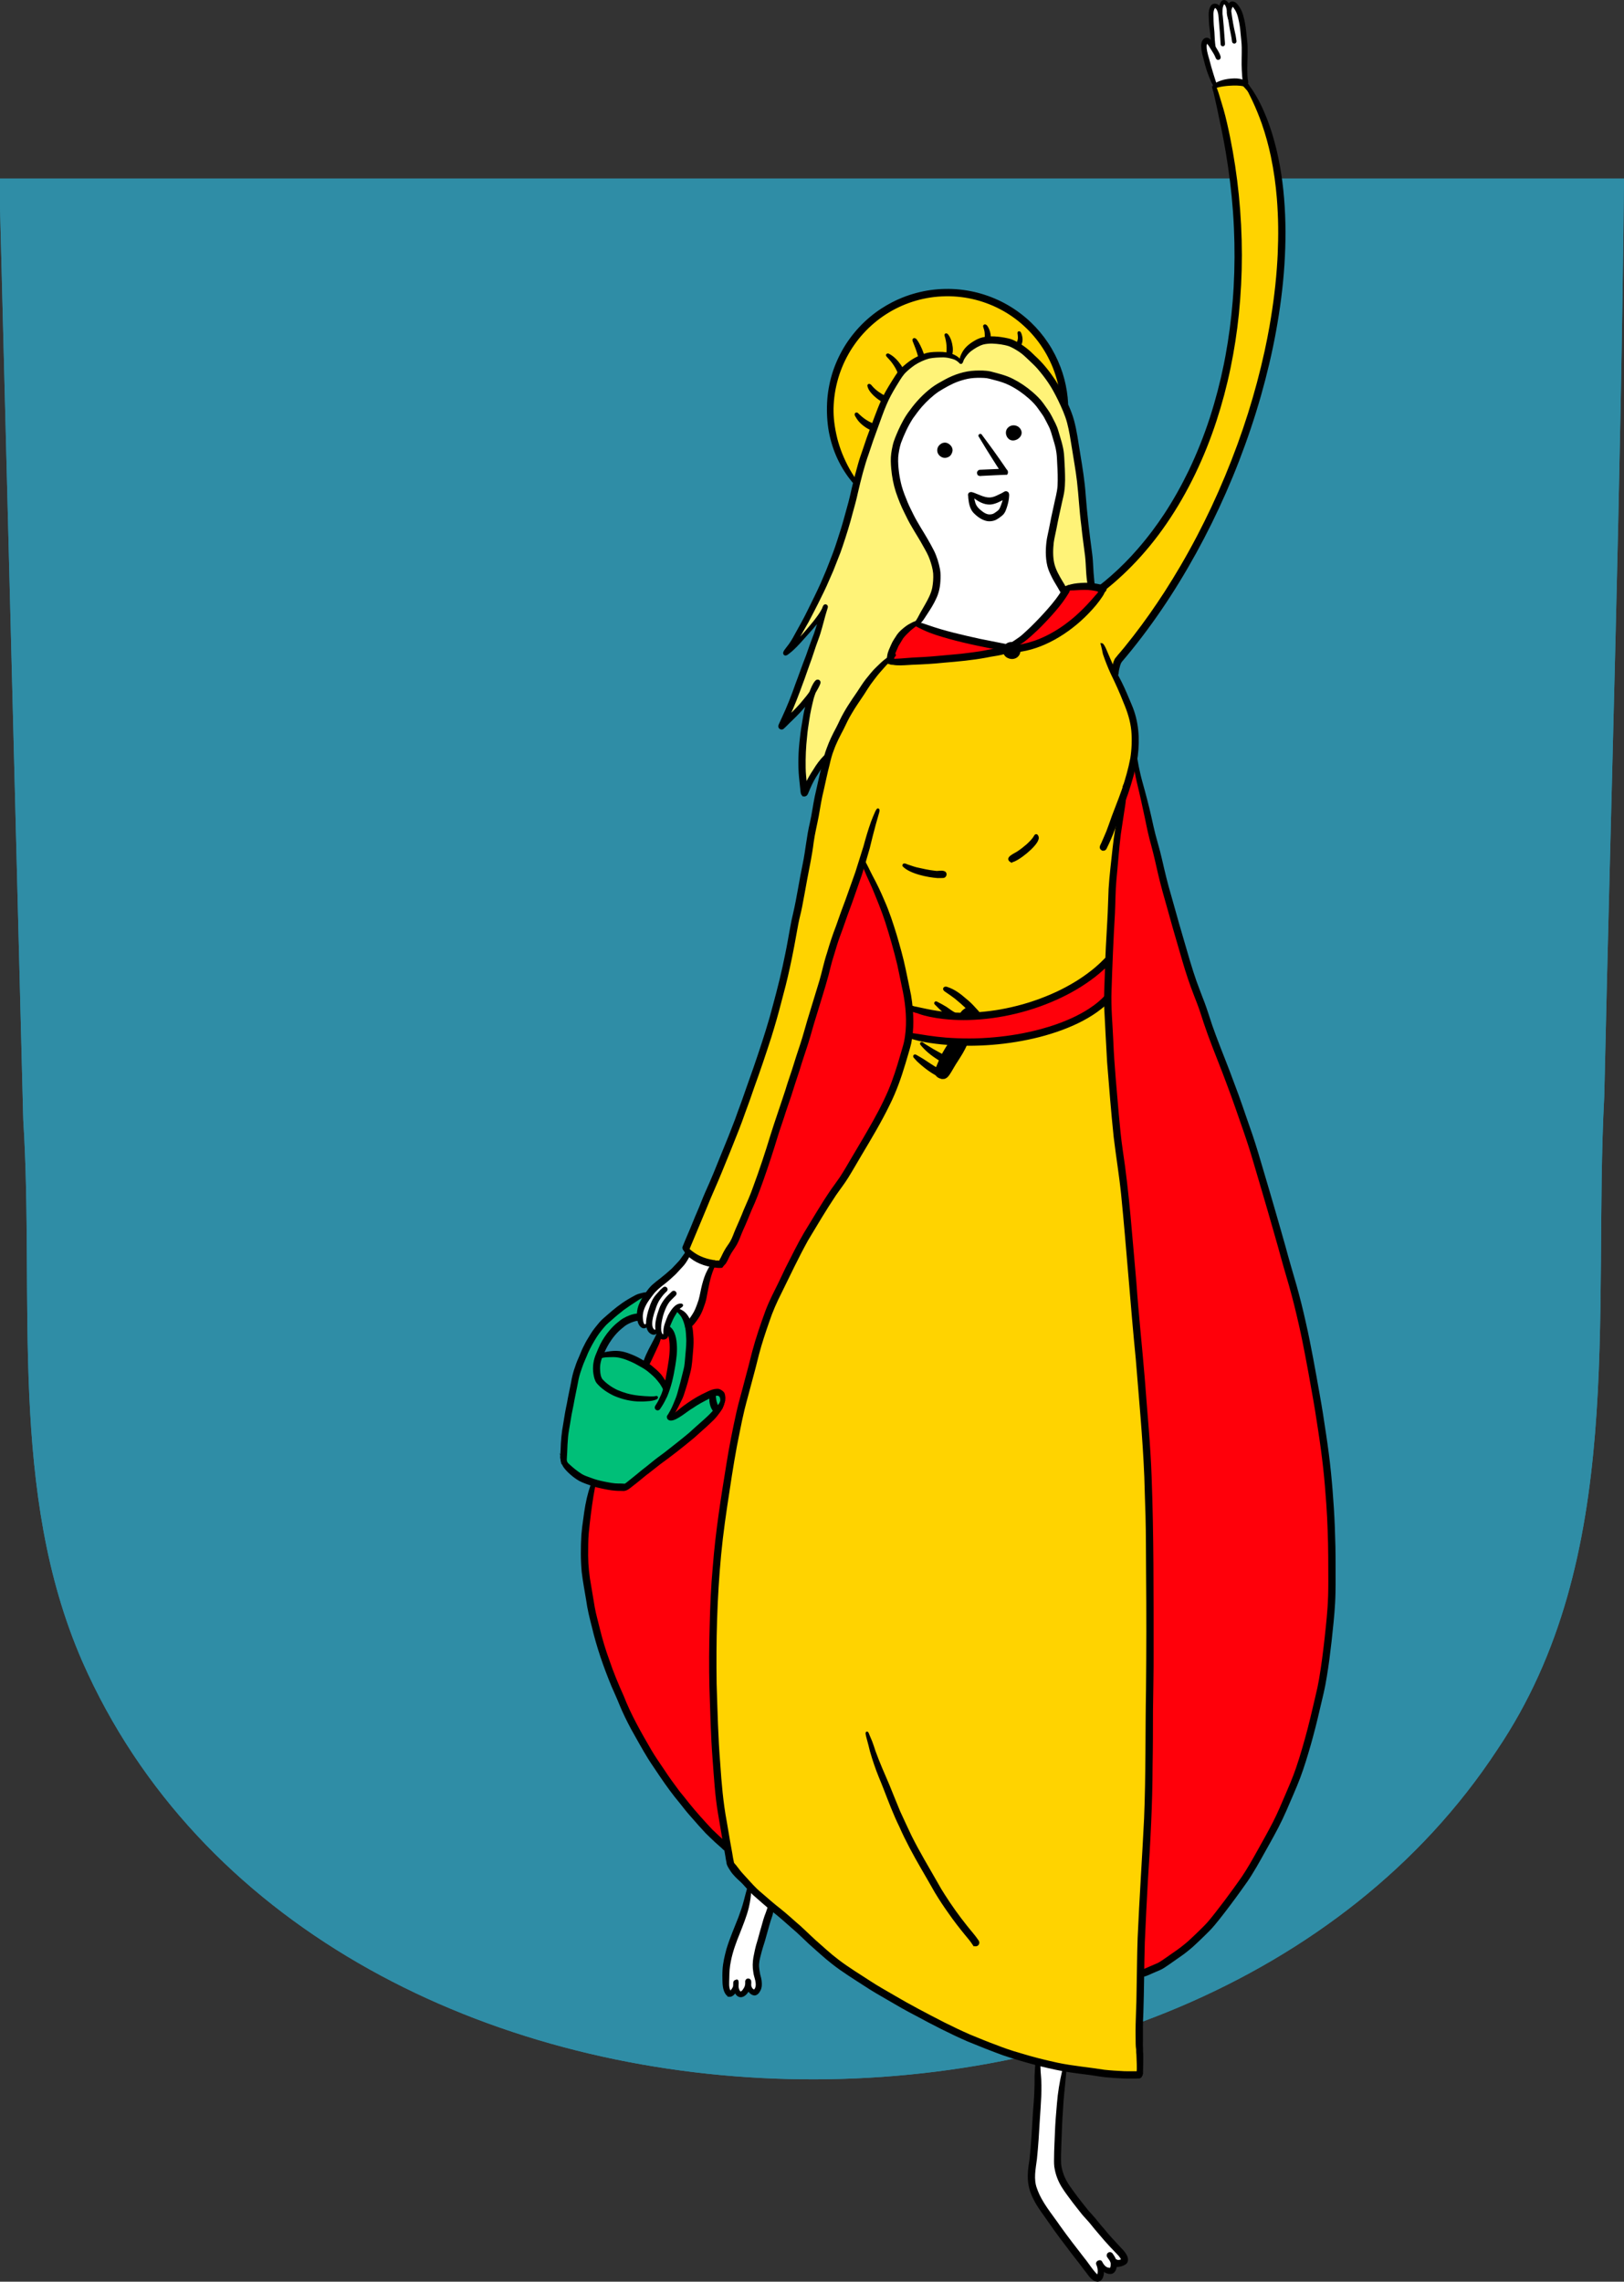 <?xml version="1.0" encoding="UTF-8"?>
<svg xmlns="http://www.w3.org/2000/svg" xmlns:xlink="http://www.w3.org/1999/xlink" viewBox="0 0 1070.93 1504.24">
  <rect x="0" y="0" width="1070.93" height="1504.24" fill="#333333" stroke="none"/>
  <defs>
    <clipPath id="clippath">
      <rect x=".09" y="117.76" width="1070.84" height="1253.07" fill="none" stroke-width="0"></rect>
    </clipPath>
    <clipPath id="clippath-1">
      <rect x=".09" y="117.76" width="1070.84" height="1253.07" fill="none" stroke-width="0"></rect>
    </clipPath>
  </defs>
  <g id="Vektorebene">
    <g clip-path="url(#clippath)">
      <path d="M0,136.38v-18.66h1070.93c-1.98,201.57-8.54,403.16-13.01,604.71-7.62,145.06,14.98,304.39-70.71,431.29-202.39,307.88-780.29,288.19-932.9-58.33-48.93-112.1-31.46-238-38.97-357.06" fill="#2f8da6" stroke-width="0"></path>
    </g>
    <g clip-path="url(#clippath-1)">
      <path d="M0,136.38v-18.66h1070.93c-1.98,201.57-8.54,403.16-13.01,604.71-7.62,145.06,14.98,304.39-70.71,431.29-202.39,307.88-780.29,288.19-932.9-58.33-48.93-112.1-31.46-238-38.97-357.06" fill="#2f8da6" stroke-width="0"></path>
    </g>
    <path d="M644.48,1282.31c.86-.6,1.08-1.81.49-2.67-2.34-3.52-5.22-6.61-7.82-9.93-5.15-6.47-9.96-13.2-14.4-20.16-1.74-2.64-3.34-5.37-4.87-8.14-2.89-5.14-5.92-10.2-8.82-15.34-2.95-5.15-5.79-10.37-8.44-15.68-2.51-5.32-5.02-10.65-7.46-16-2.49-5.85-4.76-11.8-7.2-17.68-3.17-7.36-6.43-14.68-9.13-22.23-.72-2.13-1.36-4.29-2.19-6.39-.54-1.34-1.15-2.64-1.69-3.98-.3-.62-.45-1.35-.88-1.9-.21-.21-.57-.18-.71.1-.13.29-.07.63-.02.94.16,1.04.46,2.05.73,3.06.79,2.7,1.39,5.44,2.1,8.16,1.65,5.76,3.58,11.46,5.84,17.02,1.13,2.71,2.25,5.42,3.29,8.16,3.19,8.21,6.28,16.47,10.18,24.38,4.19,9.52,9.17,18.65,14.38,27.65,3.1,5.21,6.03,10.53,9.06,15.77,2.81,4.63,5.86,9.3,9.04,13.71,3.35,4.87,7.02,9.51,10.74,14.1,1.81,2.11,3.57,4.25,5.11,6.57.6.86,1.82,1.08,2.67.49ZM756.26,1036.99c.25,25.61.23,51.23-.05,76.84-.49,28.33-.09,56.67-1.26,84.98-1.3,26.25-3.1,52.47-4.25,78.73-.41,11.54-.44,23.09-.7,34.64-.03,9.99-.8,19.96-.66,29.95.09,2.35-.02,4.71.14,7.06.07.65.14,1.3.22,1.94,0,.27,0,.53.02.8.26,3.03.26,6.08.41,9.12.06,1.65.05,3.29-.04,4.93-.18,0-.36,0-.54-.01-1.1-.01-2.2,0-3.3,0-1.65.02-3.3.03-4.95-.03-4.36-.2-8.72-.47-13.06-.94-10.3-1.68-20.6-2.5-30.87-4.64-8.4-1.82-16.72-3.9-24.98-6.46-5.38-1.52-10.66-3.32-15.85-5.39-5.69-2.06-11.26-4.41-16.86-6.69-5.79-2.52-11.49-5.25-17.13-8.07-11.35-5.81-22.66-11.7-33.63-18.19-5.11-2.97-10.28-5.86-15.23-9.1-7.11-4.64-14.39-9.04-21.14-14.2-5.35-4.04-10.24-8.65-15.29-13.06-4.36-3.99-8.49-8.22-13.05-12-4.17-3.77-8.43-7.42-12.87-10.87-2.14-1.76-4.26-3.56-6.34-5.39-2.1-1.84-4.28-3.59-6.31-5.52-3-2.93-5.71-6.12-8.57-9.19-.89-.93-1.73-1.91-2.53-2.92-1.31-1.74-2.63-3.49-4.11-5.1.02-.2.01-.4-.03-.6-.14-.78-.34-1.55-.49-2.33-.41-2.31-.72-4.63-1.2-6.93-1.1-5.77-1.95-11.58-3-17.36-2.37-12.56-3.43-25.29-4.28-38.03-1.46-17.6-1.82-35.26-2.4-52.91-.43-28.35.28-56.74,2.96-84.97,1.33-14.25,3.41-28.39,5.61-42.53,1.95-12.97,4.01-25.94,6.71-38.78.95-4.86,1.97-9.7,3.12-14.51,1.44-5.91,3.16-11.74,4.66-17.63,1.78-6.34,3.38-12.8,4.99-19.19,1.88-7.11,4.21-14.09,6.64-21.03,2.2-6.7,5.05-13.15,8.26-19.43,5.66-11.52,11.14-23.13,17.34-34.37,6.02-10.02,11.96-20.1,18.46-29.82,2.65-3.87,5.57-7.54,8.04-11.53,2.99-4.81,5.77-9.74,8.66-14.6,6.57-11.04,13.22-22.06,18.82-33.63,4.27-8.57,7.48-17.62,10.21-26.79,1.26-4.49,2.76-8.93,3.85-13.47.23-1.14.43-2.3.61-3.45.46.16.93.31,1.4.45,1.1.33,2.21.62,3.32.87,2.47.57,4.95,1.04,7.46,1.42,4.08.63,8.2,1.07,12.32,1.36-1.25,1.93-2.4,3.93-3.57,5.91-.2.38-.4.75-.59,1.13-.74-.44-1.48-.88-2.24-1.28-2.63-1.37-5.17-2.89-7.67-4.48-1.04-.59-2.06-1.23-3.01-1.97-.68-.65-1.52-.22-1.13.69,3.14,3.89,7.12,7.11,11.36,9.73.36.24.72.48,1.08.72-.63,1.43-1.23,2.88-1.82,4.32-.13.34-.27.69-.4,1.05-3.03-1.76-5.89-3.8-8.84-5.68-1.3-.78-2.6-1.58-3.94-2.3-.56-.26-1.17-.94-1.81-.52-.85.78.46,1.65.93,2.25.65.84,1.42,1.58,2.23,2.27,3.43,3.14,7.17,6,11.25,8.25.88,1.45,2.66,2.18,4.3,2.34,2.59.14,3.95-2.43,5.17-4.31,1.44-2.37,2.74-4.82,4.31-7.11,2.18-3.43,4.4-6.8,5.98-10.56.49,0,.97,0,1.46,0,2.41,0,4.81-.05,7.22-.13.44-.02.87-.03,1.31-.05.02,0,.04,0,.06,0,4.94-.21,9.88-.61,14.79-1.21,5.24-.64,10.47-1.47,15.64-2.55,5.13-1.06,10.22-2.35,15.22-3.9,4.97-1.55,9.86-3.33,14.62-5.44,4.45-1.97,8.77-4.24,12.87-6.88,1.83-1.19,3.62-2.44,5.33-3.8,1.02-.8,2.01-1.64,2.97-2.51.01.55.03,1.11.05,1.66.64,12.03,1.22,24.06,1.92,36.09,1.3,16.48,2.63,32.97,4.34,49.42,1.5,12.58,3.6,25.08,4.89,37.68,3.59,36.16,6.11,72.6,9.69,108.78,2.04,25.8,4.55,51.6,5.61,77.47.19,8.56.57,17.12.8,25.68.34,12.59.24,25.18.37,37.77Z" fill="#ffd300" stroke-width="0"></path>
    <path d="M621.8,578.35c1.65.05,2.56-2.1,1.37-3.24-1.86-1.25-4.47-.11-6.61-.55-4.14-.44-8.13-1.36-12.2-2.27-2.08-.52-4.07-1.31-6.12-1.96-.89-.42-2.8-1.29-2.66.45,4.43,4.77,16.26,7.15,22.72,7.61,1.17.03,2.33-.04,3.49-.04ZM684.3,553.41c.77-1.34-.67-4.35-1.95-2.27-1.25,2.31-3.22,4.14-5.12,5.91-1.81,1.56-3.79,3.11-5.8,4.47-1.87,1.45-9.11,4-4.64,6.58,4.33-.48,16.31-10.25,17.5-14.69ZM843.36,149.36c.07,6.1-.05,12.2-.32,18.3-.06,1.32-.13,2.63-.21,3.95-.85,14.55-2.65,29.03-5.16,43.38v.05s-.03.09-.03.13c-.97,5.44-2.05,10.95-3.25,16.43-3.03,13.86-6.71,27.58-10.97,41.11-2.16,6.8-4.46,13.6-6.92,20.34-5.14,14.06-10.9,27.89-17.24,41.45-2.99,6.35-6.12,12.68-9.39,18.92-3.51,6.69-7.16,13.31-10.97,19.83-3.39,5.79-6.9,11.51-10.53,17.15-3.16,4.89-6.41,9.71-9.76,14.47-7.05,10.01-14.54,19.71-22.5,29.03-.05.06-.11.12-.16.19l-.06.06c-.17.2-.32.4-.42.65-.05.14-.09.28-.11.43-.42.69-.77,1.44-.86,2.25-.02.17-.03.34-.04.51-.17.52-.33,1.05-.47,1.58-.21-.44-.41-.89-.61-1.34-1.16-2.64-2.35-5.27-3.45-7.93-.68-1.64-1.34-3.3-2.29-4.8-.25-.39-.58-.84-1.03-1.01-.12-.05-.25-.07-.37-.07.12.44.23.88.35,1.32.45,1.73.81,3.47,1.16,5.22.07.23.15.45.22.68,1.42,4.17,3.05,8.27,4.89,12.26,3.07,6.27,5.97,12.62,8.48,19.13,2.53,5.93,4.53,12.14,5.16,18.58.56,6.08.28,12.24-.65,18.27-1.11,5.93-2.72,11.74-4.53,17.49-.03.02-.05.05-.07.08-.31.51-.41,1.1-.49,1.69-.1.32-.21.63-.31.95-2.81,8.12-6.21,16.01-8.96,24.15-.9,2.64-1.94,5.23-3.09,7.77-.56,1.29-1.1,2.59-1.68,3.87-.65,1.47-1.92,3.07-.06,4.25.27.15.58.22.88.22.67,0,1.34-.34,1.65-.97.55-1.1,1.09-2.2,1.6-3.31,1.94-4.17,3.68-8.52,5.14-12.9.38-1.09.76-2.18,1.16-3.27-1.19,6.38-2.27,12.79-2.93,19.25-.93,8.94-2.09,17.86-2.64,26.84-.31,6.93-.41,13.61-.83,20.63-.49,8.39-.98,16.78-1.31,25.18-.19.09-.36.21-.51.36-2,2.08-4.11,4.05-6.3,5.93-3.48,2.95-7.17,5.64-11,8.11-.52.33-1.04.66-1.56.99-4.25,2.64-8.66,4.99-13.19,7.12h-.02s-.08.05-.11.06c-1.21.56-2.52,1.15-3.83,1.71-4.62,1.98-9.33,3.72-14.12,5.23h-.02s-.1.04-.14.05c-1.27.4-2.67.81-4.07,1.21-4.93,1.39-9.93,2.53-14.98,3.42-.94.16-1.87.32-2.81.46-3.75.58-7.52,1.02-11.31,1.31-.12-.63-.61-1.08-1.05-1.52-.54-.61-.95-1.03-1.63-1.77-1.84-2.06-3.81-4-5.98-5.71-3.61-3.19-7.58-6.16-12.22-7.65-1.07-.49-2.58.02-1.98,1.38.46.65,1.23,1.01,1.85,1.49,1.87,1.31,3.8,2.56,5.59,3.98,2.58,2.13,5.13,4.31,7.55,6.62-1.42.93-3.33,2.19-3.82,3.56-1.39-.02-2.78-.06-4.16-.12-.1-.1-.23-.18-.36-.26-1.83-.93-3.42-2.27-5.12-3.41-2.05-1.3-4.27-2.47-6.43-3.58-.96-.48-1.55.7-.7,1.28,1.85,1.84,3.68,3.7,5.62,5.45-3.99-.44-7.97-1.09-11.9-1.93-2.04-.44-4.08-.89-6.12-1.31-.83-.17-1.66-.35-2.5-.49-.19-.08-.39-.15-.57-.24-.06-.02-.12-.05-.19-.07-.25-2.47-.58-4.94-1-7.38-1.12-5.71-2.38-11.39-3.54-17.1-1.59-7.64-3.75-15.14-5.93-22.62-2.35-7.67-4.83-15.31-8.11-22.64-2.3-5.51-4.88-10.88-7.72-16.13-1.62-3.01-2.95-6.19-4.66-9.15h0c.92-3.11,1.82-6.23,2.72-9.35.73-2.82,1.35-5.67,2.09-8.49,1.15-4.66,2.48-9.27,3.8-13.88.2-.71.45-1.44.53-2.19.04-.36.04-.76-.28-.99-.15-.12-.37-.11-.53,0h0c-.53.55-.83,1.29-1.19,1.97-.94,2.08-1.78,4.19-2.6,6.32-1.9,5.32-3.5,10.75-4.98,16.21-1.78,5.64-3.52,11.29-5.32,16.92-2.11,6.04-4.34,12.03-6.43,18.07-2.21,5.87-4.37,11.75-6.41,17.69-2.23,5.78-4.18,11.66-5.9,17.62-1.99,5.97-3.2,12.16-4.97,18.19-2.68,8.77-5.34,17.55-8.04,26.32-1.49,5.04-2.83,10.12-4.46,15.12-1.95,5.86-3.88,11.72-5.68,17.63-1.43,4.37-2.97,8.7-4.27,13.11-3.25,10.03-6.79,19.97-9.94,30.03-3.45,11.39-7.2,22.69-11.34,33.85-1.79,5.21-4.07,10.22-6.26,15.28-1.66,4.25-3.5,8.41-5.33,12.58-1.24,2.78-2.1,5.73-3.65,8.37-1.1,1.88-2.5,3.56-3.55,5.47-.98,1.64-1.75,3.38-2.6,5.09-.18.34-.55.95-.77,1.34-.16.27-.24.58-.24.9-.05,0-.11,0-.16,0-.6-.02-1.2-.06-1.8-.12-.03,0-.07.02-.1.02-.14.03-.27.05-.41.05-.08,0-.16,0-.24-.01h0s-.08,0-.12-.02c-.04,0-.08-.01-.12-.02-.08-.02-.16-.03-.24-.05-.08-.02-.16-.04-.24-.06.03,0,.06.02.09.03-.03,0-.06-.02-.09-.03.03,0,.05.02.08.02-.04-.01-.08-.02-.13-.03-.05-.01-.11-.03-.16-.04-.16-.04-.32-.07-.48-.1-.06-.01-.11-.03-.17-.04-2.98-.46-5.9-1.3-8.66-2.54-2.14-.93-4.11-2.22-5.95-3.65-.54-.43-1.07-.87-1.58-1.32-.06-.05-.12-.1-.17-.15.44-.79.7-1.67,1.07-2.49.74-1.8,1.47-3.61,2.26-5.4,2.92-6.79,5.52-13.32,8.43-20.19,2.97-7.51,6.43-14.8,9.45-22.29,3.87-9.36,7.67-18.75,11.37-28.18,1.51-3.74,2.84-7.55,4.2-11.34,2.15-5.65,4.12-11.36,6.08-17.07,3.96-10.9,7.66-21.91,11.23-32.95,2.33-7.51,4.54-15.07,6.47-22.69,2.04-7.55,4.01-15.13,5.66-22.79,2.15-9.66,3.88-19.41,5.64-29.15.71-3.79,1.8-7.5,2.51-11.29,1.12-6.1,2.32-12.18,3.38-18.3,1.51-8,3.24-15.95,4.21-24.04.79-5.85,2.26-11.58,3.35-17.37,1.01-5.82,1.91-11.65,3.36-17.39,1.24-5.51,2.38-11.05,3.8-16.52.76-3.28,1.56-6.56,2.82-9.7,1.71-4.82,4.11-9.35,6.48-13.87,1.7-3.52,3.33-7.09,5.4-10.42,2.39-4.17,5.53-8.56,8.23-12.65,1.39-2.16,2.72-4.36,4.2-6.46,1.48-2.05,3.05-4.04,4.58-6.05,1.22-1.55,2.59-2.99,3.87-4.48,1.06-1.23,2.14-2.44,3.28-3.6.1.07.21.13.32.18.19.16.43.29.71.36.23.06.47.08.71.05,1.35.33,2.73.58,4.12.66,3.45.19,6.9-.17,10.34-.34,7-.26,14-.65,20.97-1.38,9.33-.78,18.68-1.63,27.9-3.35,3.32-.75,6.72-1.06,10.03-1.85.57-.15,1.13-.31,1.69-.48.47,1.23,1.45,2.29,2.91,2.84,3.4,1.38,7.01-.5,7.32-4.26h0c3.67-.54,7.28-1.43,10.79-2.63,1.88-.64,3.73-1.36,5.55-2.16,4.44-1.95,8.68-4.33,12.72-7.01,1.88-1.25,3.7-2.57,5.49-3.95,3.76-2.91,7.31-6.12,10.61-9.54,1.72-1.79,3.39-3.64,4.97-5.56,1.43-1.74,2.78-3.54,4.01-5.42.29-.44.69-1.06,1.02-1.73.21-.43.39-.87.59-1.3.74-.33,1.14-1.16,1.09-1.94,1.69-1.36,3.37-2.75,5.01-4.18,4.05-3.51,7.95-7.18,11.71-11,8.47-8.63,16.12-18.04,22.95-28.02,7.08-10.33,13.31-21.22,18.75-32.49,5.42-11.25,10.07-22.87,13.96-34.74,3.76-11.47,6.87-23.14,9.32-34.96,2.43-11.76,4.28-23.64,5.5-35.59,1.31-12.88,1.98-25.82,1.98-38.76,0-13.28-.69-26.56-2.02-39.78-1.29-12.79-3.22-25.52-5.78-38.12-.62-3.07-1.28-6.12-1.99-9.17-.7-3.01-1.43-6.02-2.29-8.99-.84-2.91-1.73-5.81-2.62-8.7-.44-1.43-.87-2.87-1.39-4.27-.2-.54-.42-1.06-.7-1.56.02-.01.03-.02.05-.03.57-.29,1.21-.43,1.82-.61,2.34-.54,4.72-.85,7.11-.99,3.15-.22,6.37-.31,9.48.38,1.07,1.16,2.15,2.32,3.16,3.54,1.02,2.06,2.05,4.11,3.02,6.19,2.31,4.94,4.38,9.98,6.2,15.12,0,0,0,0,0,0,0,0,0,0,0,0s0,0,0,.01c0,0,0,0,0,.01,0,0,0,0,0,0,0,0,0,.01,0,.02,0,0,0,0,0,.01,0,.02.02.05.02.07,1.21,3.49,2.34,7.08,3.34,10.71.99,3.59,1.86,7.21,2.64,10.85.98,4.69,1.8,9.42,2.47,14.16.65,4.57,1.13,9.16,1.52,13.75.48,6.15.78,12.32.85,18.49Z" fill="#ffd300" stroke-width="0"></path>
    <path d="M697.86,251.75c.41,1.64.76,3.29,1.06,4.95-1.05-1.95-2.13-3.88-3.36-5.73-3.86-5.81-8.21-11.31-13.39-16-2.78-2.84-5.8-5.44-9.14-7.57.38-.91.66-1.87.77-2.85.14-1.62-.23-3.27-.82-4.78-.17-.35-.41-.85-.84-.92-.25-.05-.53.08-.61.34-.12.52.08,1.06.12,1.59.1,1.01.18,1.84.03,2.89-.15.85-.44,1.67-.86,2.43-.37-.2-.74-.4-1.12-.59-1.53-.83-3.16-1.5-4.86-1.9-1.72-.4-3.45-.69-5.2-.94-2.21-.28-4.5-.46-6.76-.39,0-1.65-.38-3.35-.98-4.87-.41-.89-1.3-3.13-2.44-3.07-.42.02-.75.43-.66.85,0,0,0,0,0,0,.18.76.49,1.49.68,2.25.38,1.39.43,2.85.44,4.28,0,.28-.04.56-.08.84-1.88.29-3.71.82-5.42,1.68-3.84,2.01-7.58,4.63-9.61,8.58-.53,1.08-1.1,2.18-1.37,3.36-.09.47-.12.95-.12,1.44-1.4-1.83-3.53-3.12-5.88-3.94.57-1.57.46-4.09.29-5.11-.35-2.65-1.11-5.36-2.71-7.54-.27-.34-.62-.79-1.11-.74-.3.03-.57.26-.58.57-.02.35.15.7.25,1.03,1.07,3.55,1.43,7.33.98,11.02-1.6-.31-3.21-.44-4.66-.41-2.86,0-5.75,0-8.54.69-.84.2-1.66.47-2.47.78-.87-2.85-2.15-5.67-3.65-8.23-.65-.81-1.13-2.2-2.28-2.34-1.22.14-.68,1.49-.31,2.2,1.18,2.83,2.25,5.71,3.08,8.67.09.29.14.61.19.93-2.36,1.06-4.62,2.37-6.66,3.97-1.5,1.18-3.01,2.37-4.38,3.7-.3-.59-.65-1.16-1-1.71-2.08-3-4.62-5.84-7.93-7.49-.6-.33-1.45.12-1.13.84.52.71,1.21,1.29,1.78,1.97,1.66,1.79,3.08,3.8,4.29,5.91.54,1.09,1.24,2.15,1.49,3.35,0,0,0,0,0,.01-1.39,1.89-2.62,3.9-3.87,5.88-1.4,2.27-2.8,4.54-4.11,6.87-.49.88-.96,1.77-1.42,2.68-3.09-1.71-6.05-3.76-8.33-6.48-.43-.69-1.62-1.73-2.16-.59.38,3.71,5.42,8.1,9.01,10.19-2.25,4.97-4.09,10.15-6.02,15.28-3.07-1.26-5.92-3.05-8.35-5.32-.37-.31-.73-.63-1.07-.97-.31-.28-.56-.66-.97-.81-.42-.12-.87.09-.97.54-.1.44.16.88.36,1.25.27.51.59,1,.91,1.48,1,1.61,2.34,2.97,3.8,4.16,1.52,1.26,3.18,2.32,4.97,3.12-1.74,4.61-3.36,9.26-4.88,13.95-1.06,3.02-2.11,6.03-2.96,9.11-.92,3.19-1.79,6.4-2.61,9.63-.29-.43-.57-.86-.86-1.29-1.05-1.61-2.05-3.26-3-4.93-1.86-3.34-3.5-6.78-4.93-10.32-1.31-3.31-2.41-6.69-3.29-10.14v-.04c-.9-3.6-1.58-7.25-2.01-10.94-.16-1.46-.29-2.92-.36-4.38-.07-1.51-.09-3.03-.07-4.55.08-3.32.36-6.63.87-9.9l.03-.22c.53-3.31,1.28-6.59,2.21-9.81.02-.06.04-.15.07-.24.94-3.16,2.1-6.26,3.43-9.29,1.37-3.04,2.92-5.98,4.64-8.82,1.72-2.78,3.6-5.46,5.65-8.01,1.87-2.31,4.03-4.68,6.34-6.92,2.33-2.22,4.77-4.3,7.34-6.23,2.62-1.93,5.34-3.69,8.17-5.3,2.8-1.55,5.69-2.94,8.66-4.15,0,0,.02,0,.03-.01,0,0,.01,0,.02,0,0,0,.02,0,.04-.01.07-.02.13-.05.19-.08,3.03-1.21,6.15-2.2,9.31-3.03,3.27-.82,6.58-1.43,9.93-1.83,3.35-.37,6.71-.53,10.08-.49,3.4.08,6.79.38,10.16.88,3.31.53,6.58,1.27,9.8,2.2,3.1.93,6.13,2.05,9.09,3.34,3.06,1.37,6.03,2.93,8.89,4.66,2.7,1.67,5.3,3.49,7.78,5.47,2.47,2,4.81,4.13,7.02,6.4,2.25,2.35,4.35,4.82,6.3,7.42,1.89,2.56,3.62,5.22,5.19,7.99,1.63,2.92,3.07,5.93,4.33,9.04,1.23,3.12,2.27,6.31,3.09,9.55Z" fill="#ffd300" stroke-width="0"></path>
    <path d="M506.73,1257.45c-.14.33-.26.66-.34.97-.33.85-.62,1.7-.89,2.57-1.3,3.18-2.19,6.51-3.09,9.82-.45,1.56-.96,3.1-1.32,4.67-.54,2.25-1.28,4.45-1.92,6.67-.77,2.77-1.31,5.59-1.87,8.4-.53,3.1-.6,6.27-.07,9.37.2,2,.95,3.88,1.35,5.83.43,2.18.63,4.82-1.18,6.44-1.58-.43-2.33-1.98-2.6-3.48.15-.85.18-1.71.09-2.57-.12-1.28-1.93-1.75-2.67-.71-.19.25-.33.6-.31.92.08,1.13.01,2.28-.37,3.35-.29.97-2.2,4.17-3.38,3.66-1.13-.81-1.52-2.36-1.65-3.94.03-.26.05-.51.07-.77.03-.5.07-1.05.08-1.6,0-.26-.07-.5-.2-.7,0-.05,0-.1,0-.15.09-.35-.22-.72-.58-.72-.2,0-.38.11-.49.26-.01,0-.03,0-.04,0-.72,0-1.29.59-1.3,1.3-.05.98.06,1.99-.24,2.94-.49,1.17-1.28,2.26-2.28,3.04-1.64-2.63-1.12-5.9-1.1-8.85.06-3.81.24-7.62,1.07-11.35,1.25-6.38,3.49-12.48,5.96-18.48,2.13-5.53,4.43-11.02,5.84-16.78.83-3.48,1.35-7.04,1.66-10.6.64.65,1.28,1.3,1.95,1.92,3.26,2.87,6.52,5.75,9.84,8.55Z" fill="#fff" stroke-width="0"></path>
    <path d="M739.84,1489.8c-.91.41-1.99.72-2.99.57-.35-.28-.8-.41-1.23-.39-.04-.13-.09-.26-.14-.38-.44-1.05-1.05-2.02-1.69-2.97-.38-.6-.81-1.32-1.6-1.38-1.44-.23-2.44,1.52-1.54,2.65.92,1.34,2.15,2.62,2.31,4.31-.03,1.14.07,2.53-.75,3.42-.39.03-.77-.09-1.15-.15-.41-.09-.85-.1-1.23-.31-1.24-.57-2.1-1.68-2.85-2.79-.21-.33-.42-.7-.66-1.04,0,0,0,0,0-.01-.03-.05-.06-.09-.1-.14h0c-.05-.07-.1-.13-.15-.2-.07-.21-.25-.36-.49-.36-.07,0-.13.02-.18.04-1.16-.26-2.57.87-1.96,2.24,1.01,2.24,1.38,5.18.36,7.46-3.51-3.21-5.96-7.56-9-11.24-5.51-7.07-10.99-14.16-16.2-21.45-5.4-7.93-12-15.35-15.18-24.53-2.52-6.41-.93-13.3-.1-19.89.87-8.57,1.42-17.15,1.89-25.75.63-10.16,1.65-20.29.64-30.46-.17-.87-.12-3.38-.27-5.45.12.03.25.06.37.1,4.99,1.21,10,2.37,15.06,3.3-.04.19-.08.39-.13.58-1.63,6.98-2.8,14.08-3.38,21.23-.6,6.71-1.16,13.43-1.37,20.17-.19,5.22-.51,10.43-.53,15.65-.03,2.55-.1,5.14.48,7.64.78,4.06,2.38,7.97,4.56,11.48,2.12,3.46,4.66,6.63,7.05,9.9,1.92,2.57,3.99,5.02,5.94,7.56,1.31,1.66,2.81,3.14,4.19,4.73,1.96,2.2,3.68,4.58,5.64,6.78,1.73,1.92,3.28,3.99,5.02,5.9,2.43,2.78,4.95,5.48,7.54,8.13,1.44,1.53,3.14,3.04,3.82,5.08Z" fill="#fff" stroke-width="0"></path>
    <path d="M468.58,834.72c-.63.96-1.2,1.96-1.71,2.99-1.61,2.95-2.57,6.17-3.43,9.4-.89,3.31-1.35,6.72-2.28,10.01-.65,2.02-1.38,4.01-2.2,5.97-1,2.34-2.4,4.47-3.89,6.52-.16.2-.32.4-.48.6-.14-.32-.28-.63-.43-.95-.84-1.64-1.96-3.17-3.42-4.31-.46-.35-.95-.63-1.45-.9-.49-.24-1.33-.8-1.98-.82.25-.3.51-.58.79-.85.52-.62,2.91-1.6,1.45-2.44-3.93-.63-6.88,4.45-8.54,7.38-.72,1.56-1.25,3.19-1.87,4.8-.66,1.7-1.08,3.51-1.16,5.34-.1.94.09,1.95-.26,2.84-.37.08-.72-.18-1-.39-.84-.62-.94-1.82-1.14-2.78-.26-2.45.14-4.91.63-7.31.34-1.68.78-3.33,1.38-4.93.87-2.39,1.9-4.77,3.44-6.81,1.33-1.57,2.88-2.92,4.31-4.41,1.09-1.24-.62-2.97-1.87-1.9-.79.72-1.55,1.46-2.31,2.21-2.53,2.44-4.58,5.39-5.87,8.67-1.53,4.31-3.02,8.87-2.6,13.5.02.18.04.36.06.54-.23.43-.81.5-1.28.46-3.68-2.37-.92-10.61.29-13.94.62-2.09,1.45-4.11,2.51-6.01.97-1.46,1.98-2.92,3.15-4.23.63-.74,1.36-1.37,2.03-2.07.48-.5.4-1.35-.1-1.79-.48-.43-1.19-.42-1.68-.01-.62.51-1.23,1.04-1.8,1.61-.95.98-1.86,2-2.75,3.04-2.26,2.51-3.62,5.69-4.58,8.89-.51,1.33-.89,2.71-1.2,4.1-.42,1.99-.85,4.11-.78,6.17-.2.31-.57.48-.91.58-2.08.71-2.25-4.34-2.27-5.68.1-5.56,3.54-10.23,6.82-14.44,2.04-2.79,4.74-4.96,7.46-7.06,2.64-2,5.18-4.31,7.58-6.6,1.54-1.54,2.93-3.24,4.45-4.81,1.48-1.49,2.6-3.27,3.67-5.07.38-.58.69-1.2.98-1.82.41.35.82.69,1.23,1.03,3.72,2.96,8.31,4.76,13.02,5.68Z" fill="#fff" stroke-width="0"></path>
    <path d="M627.64,297.19c.23-2-1.3-3.83-3.06-4.58-1.34-.59-2.93-.31-4.06.59-3.12,2.25-2.39,6.56,1.13,7.91,1.32.5,2.82.24,3.99-.52,1.19-.73,1.76-2.07,2-3.4ZM662.68,312.29c.47-.3.74-.88.7-1.43-.03-.39-.2-.72-.41-1.03-.42-.62-.84-1.24-1.26-1.86-2.44-3.58-4.95-7.11-7.47-10.64-1.3-1.83-2.63-3.63-3.97-5.43-.65-.87-1.3-1.75-1.94-2.62-.32-.43-.64-.86-.96-1.29-.24-.32-.47-.65-.71-.97-.02-.05-.04-.1-.07-.14-.24-.32-.67-.42-1.01-.2-.31.21-.43.69-.19,1.01.03.04.06.07.09.1.42.73.88,1.44,1.31,2.16,1.14,1.89,2.27,3.78,3.42,5.66,1.18,1.92,2.38,3.83,3.58,5.73,1.18,1.86,2.34,3.72,3.54,5.56.56.85,1.12,1.71,1.68,2.56.04.07.09.13.13.2-.08,0-.17,0-.25.01-2.24.1-4.48.21-6.72.3-1.16.05-2.32.1-3.48.15-.54.02-1.09.05-1.63.07-.28.01-.56.03-.83.04-.02,0-.04,0-.06,0-.39-.06-.8.02-1.14.25-.46.31-.73.86-.7,1.42.04.56.37,1.07.87,1.32.22.11.46.16.69.16.13,0,.26-.02.38-.05,0,0,.02,0,.04,0,.21-.02.43-.03.64-.04.49-.02.97-.05,1.46-.07,2.3-.12,4.6-.23,6.91-.34,1.08-.05,2.17-.1,3.25-.15.57-.03,1.14-.06,1.71-.08.36-.02.72-.04,1.08-.05.02,0,.03,0,.05,0h0c.45.03.88-.04,1.27-.29ZM664.97,326.78c.06-.8,0-1.77-.8-2.2-.56-.33-1.3-.29-1.82.1-.58.39-1.2.72-1.82,1.04-4.97,2.44-7.31,3.78-12.86,1.82-1.34-.51-2.68-1.04-4-1.58-.7-.32-1.43-.58-2.16-.81-.65-.24-1.35-.38-2-.06-.77.43-.71,1.26-.53,2,.05.37.03.76.04,1.13.32,3.25.9,6.67,3.05,9.26,2.42,2.58,5.5,4.93,9.05,5.6,1.73.23,3.56.02,5.18-.66,1.59-.79,3.04-1.87,4.4-3.02,1.81-1.55,2.44-3.91,3.13-6.1.64-2.12,1.06-4.31,1.16-6.52ZM666.48,289.6c3.05,1.25,7.47-1.76,6.61-5.18-1-3.76-6.02-4.77-8.43-1.7-1.71,2.17-.69,5.81,1.81,6.88ZM699.96,390.49c-.29.45-.58.91-.88,1.36-3.18,4.76-7.02,9.12-10.88,13.37-3.59,3.88-7.26,7.68-11.16,11.26-1.55,1.41-3.06,2.87-4.76,4.09-1.53,1.14-3.15,2.16-4.75,3.19-1.5-.1-3.03.33-4.13,1.35-5.72-1.17-11.67-2.32-17.46-3.47-11.48-2.57-23.01-5.13-34.11-9.04-1.8-.61-3.64-1.28-5.5-1.78,2.14-1.79,3.31-4.19,4.94-6.57,2-3.06,3.98-6.17,5.5-9.51,1.76-3.56,2.63-7.47,2.86-11.42.17-2.5.22-5.26-.22-7.79-.8-4.21-2.06-8.37-3.95-12.22-2.65-5.2-5.64-10.21-8.7-15.17-1.67-2.86-3.39-5.68-4.85-8.65-1.26-2.62-2.62-5.21-3.76-7.89-1.48-3.61-2.97-7.24-4.01-11-.75-2.84-1.35-5.73-1.75-8.64-.44-3.51-.77-7.04-.58-10.58.28-3.18.87-6.34,1.83-9.39,2.12-5.7,4.63-11.19,7.93-16.34,1.92-2.67,3.87-5.34,6.02-7.83,3.29-3.69,6.92-7.13,10.99-9.95,4.28-2.64,8.67-5.23,13.43-6.91,2.63-.88,5.3-1.66,8.06-2.02,2.94-.38,5.93-.39,8.89-.25,2.52.08,4.9.9,7.32,1.51,3.3.82,6.54,1.88,9.59,3.38,4.66,2.32,8.95,5.33,12.86,8.76,2.51,2.22,4.83,4.65,6.69,7.44,1.14,1.67,2.39,3.27,3.42,5.01,1.07,1.89,2.01,3.85,3.02,5.78,1.51,2.86,2.21,6.02,3.16,9.09.92,2.88,1.72,5.8,2.12,8.8.35,2.45.38,4.93.52,7.39.28,4.78.47,9.57.22,14.36-.25,4.41-1.57,8.65-2.43,12.96-1.23,5.31-2.3,10.66-3.33,16.01-.38,1.83-.93,4.22-1.29,6.17-.89,5.88-1.09,11.98.32,17.8.75,2.91,2.1,5.62,3.46,8.28,1.36,2.57,2.98,4.99,4.36,7.54.33.47.61,1.06.98,1.53Z" fill="#fff" stroke-width="0"></path>
    <path d="M661.88,328.84c-.27,1.6-.85,3.11-1.43,4.62-.41,1.03-.77,2.11-1.51,2.96-.72.77-1.59,1.36-2.46,1.95-1.01.79-2.2,1.23-3.49,1.27-2.64.18-4.93-1.54-6.85-3.16-1.44-1.17-2.64-2.62-3.31-4.36-.48-1.53-.85-3.1-1.02-4.7,3.17,2.57,7.03,4.94,11.26,4.69,3.18-.25,6.01-1.86,8.81-3.27Z" fill="#fff" stroke-width="0"></path>
    <path d="M819.38,46.33c.15,2.3.25,4.62.58,6.91-1.85-.84-3.97-1.1-5.99-1.06-2.89.11-5.83.4-8.57,1.37-1.11.42-2.55.88-3.68,1.61-.19-.59-.41-1.17-.61-1.74-.63-1.73-1.07-3.53-1.67-5.28-.83-2.71-1.61-5.42-2.3-8.17-.76-2.86-3.09-9.38-1.33-11.92,1.36,1.05,2.12,2.68,3.05,4.08.63.97,1.25,1.94,1.83,2.93.47.79.88,1.62,1.23,2.48.29.82.71,1.68,1.77,1.38,1.56-.63.36-2.44-.02-3.5-.75-1.54-1.66-3-2.59-4.44-.1-.85-.17-1.7-.31-2.54-.36-3.17-.27-6.37-.66-9.54-.36-3.11-.39-6.24-.43-9.37-.02-1.54.21-3.14,1-4.48.43-.28,1.13-.21,1.49.18,2.14,2.58,1.78,6.41,2.2,9.55.46,4.7.77,9.42,1.04,14.13-.16,1.35,1.75,1.59,1.9.26.01-.91-.11-1.83-.18-2.74-.35-3.92-.49-7.86-.92-11.78-.19-1.64-.25-3.84-.62-5.91,0-.17.02-.34.03-.52.08-1.24.05-2.51.32-3.73.27-.8.53-1.71,1.15-2.31,1.34.38,1.75,2.02,2.13,3.21.12.44.22.88.31,1.32-.05.6-.07,1.15-.06,1.6.09,1.64.52,3.25,1.05,4.81.17,1.18.32,2.34.53,3.59.54,3.61,1.5,7.05,1.9,10.69.13.84,1.35,1.06,1.78.34.14-.22.18-.47.14-.73-.1-.61-.19-1.23-.28-1.84-.14-1.19-.4-2.44-.69-3.61-.98-4.32-1.77-8.69-2.32-13.09-.08-.38-.15-.78-.22-1.18.22-1.26.64-2.46,1.27-3.44.56.14.93.66,1.29,1.08.42.58.82,1.18,1.19,1.8.97,1.72,1.56,3.63,1.97,5.56.82,3.24,1.22,6.56,1.51,9.88.25,3.01.69,6.02.73,9.04.08,5.04-.24,10.1.04,15.13Z" fill="#fff" stroke-width="0"></path>
    <path d="M717.58,384.69c-3.3-.06-9.31.22-12.57,1.45-.9.12-2,.66-2.66.95-.12-.19-.23-.39-.34-.59-.47-.9-.99-1.77-1.53-2.62-2.33-3.92-4.73-7.95-5.77-12.43-.98-4.57-.84-9.29-.32-13.9.41-3.06,1.22-6.04,1.79-9.06,1.06-5.78,2.38-11.51,3.62-17.25.54-2.38,1.17-4.76,1.52-7.18.73-4.97.55-10,.37-15-.21-3.28-.26-6.57-.58-9.85-.48-5.16-2.27-10.05-3.69-15-.91-3.33-2.64-6.33-4.19-9.38-1.51-3.08-3.66-5.77-5.6-8.58-2.04-2.84-4.6-5.26-7.23-7.54-3.86-3.32-8.11-6.19-12.65-8.48-4.61-2.37-9.69-3.53-14.66-4.84-3.27-.71-6.66-.66-9.98-.54-6.91.29-13.65,2.52-19.7,5.8-2.98,1.63-5.99,3.25-8.72,5.3-5.46,4.18-10.25,9.2-14.26,14.78-3.16,4.03-5.53,8.6-7.65,13.24-1.38,3.25-2.89,6.48-3.64,9.94-.38,1.66-.69,3.34-.93,5.02-.47,3.36-.3,6.78,0,10.15.48,5.14,1.43,10.26,3.03,15.18,1.6,4.7,3.43,9.33,5.68,13.75,1.49,3.14,3.06,6.24,4.86,9.22,2.46,4.31,5.19,8.45,7.55,12.81,1.61,2.85,3.26,5.7,4.32,8.81,1.03,2.99,1.95,6.06,2.23,9.23.18,3.18-.05,6.38-.62,9.51-.82,3.95-2.72,7.57-4.7,11.05-1,1.82-2.1,3.59-3.1,5.41-.88,1.57-1.64,3.2-2.6,4.72-.26.39-.54.78-.8,1.18-.84.19-1.78.66-2.26.89-1.58.79-3.14,1.66-4.53,2.75-1.93,1.48-3.84,3.08-5.27,5.07-1.38,2.21-2.98,4.33-3.96,6.77-.97,2.23-2.11,4.41-2.44,6.85-.1.57-.17,1.15-.26,1.72-.35.26-.7.51-1.05.75-2.1,1.54-3.93,3.38-5.79,5.19-2.62,2.44-4.81,5.27-7.05,8.05-2.14,2.71-3.92,5.67-5.84,8.53-4.07,5.89-8.11,11.84-11.23,18.3-.8,1.69-1.58,3.38-2.45,5.03-2.37,4.41-4.59,8.91-6.27,13.63-.61,1.55-1.12,3.14-1.56,4.74-.09.06-.18.14-.27.23-2.77,2.77-5.08,5.94-7.08,9.3-1.94,2.87-3.67,5.87-5.12,9.01-.32-3.54-.8-7.07-.8-10.63-.11-6.82.17-13.64.93-20.41.31-3.82.93-7.6,1.5-11.39.67-4.75,1.77-9.42,2.92-14.07.37-1.27.82-2.52,1.28-3.76,1.1-1.88,2.21-3.77,3.03-5.79.82-1.86-1.38-2.98-2.56-1.44-1.68,2.05-2.62,4.58-3.6,7.01-1.24,1.9-2.71,3.63-4.15,5.37-2.98,3.75-6.38,7.14-9.82,10.45,3.23-7.05,6.02-14.29,8.64-21.58,1.62-4.13,2.92-8.37,4.47-12.52,2.08-5.37,3.6-10.94,5.67-16.31,2.01-5.24,3.23-10.73,4.76-16.12.48-1.7,1.05-3.38,1.53-5.08.38-1.11-.88-2.05-1.78-1.31,0,0,0,0,0,0-.59.65-.78,1.64-1.14,2.43-1.56,3.01-3.65,5.69-5.72,8.36-3.86,4.76-7.92,9.37-12.07,13.9,2.82-4.61,5.41-9.36,8.12-14.04,2.16-3.98,4.16-8.04,6.23-12.06,2.55-5.17,5.18-10.3,7.39-15.63.79-1.85,1.72-3.83,2.58-5.88,1.12-2.7,2.11-5.45,3.22-8.16,1.11-2.73,2.16-5.49,3.06-8.3,2.41-7.19,4.69-14.42,6.58-21.77,1.22-4.4,2.46-8.79,3.4-13.25,2.04-8.78,4.21-17.55,7.27-26.04,1.82-5.58,3.73-11.13,5.8-16.63,1.92-5.22,3.69-10.49,5.88-15.6,1.79-4.25,4.04-8.28,6.44-12.22,1.69-2.7,3.39-5.78,5.5-8.25,2.04-2.15,4.37-4.03,6.79-5.74,2.96-1.93,6.24-3.43,9.64-4.4,3.1-.63,6.45-.74,9.63-.79,2.1.04,4.15.54,6.16,1.09.82.24,1.61.58,2.35,1,.88.53,1.66,1.2,2.38,1.94.13.23.34.3.53.27.04.01.08.01.12,0,.83-.06.98-1.56,1.3-2.16.15-.32.31-.64.49-.94,1.19-1.91,2.62-3.69,4.37-5.11,2.58-1.9,5.36-3.67,8.45-4.57,1.89-.45,3.84-.6,5.78-.61,3.91.17,7.88.61,11.61,1.86,2.3.95,4.46,2.26,6.54,3.62,2.39,1.58,4.45,3.59,6.52,5.56,1.84,1.8,3.77,3.52,5.49,5.45,2.63,3.03,5.11,6.2,7.36,9.53,2.55,3.73,4.62,7.75,6.62,11.79,2.28,4.79,4.51,9.64,5.88,14.77,1.48,5.53,2.28,11.19,3.2,16.83,1.12,7.28,2.47,14.41,3.33,21.75,1.15,9.65,1.54,19.37,2.82,29.01.7,6.85,1.68,13.66,2.54,20.49.68,5.99.49,12.08,1.54,18.02Z" fill="#fff378" stroke-width="0"></path>
    <path d="M595.13,649.97c2.21,9.69,3.4,19.7,2.6,29.64-.24,2.49-.55,4.98-1.08,7.43-.67,2.97-1.68,5.84-2.48,8.77-2.28,7.94-4.78,15.82-7.99,23.44-3.98,9.21-8.62,17.76-13.69,26.47-3.43,6.05-7.08,11.97-10.58,17.98-2.51,4.28-4.97,8.6-7.7,12.74-1.84,2.72-3.83,5.33-5.71,8.02-6.36,9.24-11.97,18.98-17.85,28.53-4.45,7.55-8.24,15.47-12.25,23.26-1.55,3.12-2.94,6.31-4.49,9.43-3,6.03-6.12,12.02-8.52,18.32-3.28,8.94-6.39,17.96-8.85,27.16-1.66,6.53-3.28,13.07-5.09,19.56-1.71,6.71-3.73,13.44-5.28,20.28-2.5,11.24-4.76,22.53-6.57,33.91-3.69,22.58-7.3,45.22-9.04,68.05-1.24,13.23-1.78,26.5-2.07,39.78-.39,13.07-.46,26.15-.16,39.23.57,15.99.85,32.01,2.11,47.97.92,11.97,1.56,23.97,3.6,35.82.99,5.98,2,11.95,3.04,17.92-2.61-2.32-5.13-4.73-7.66-7.14-5.38-5.74-10.67-11.59-15.61-17.73-1.98-2.58-4.05-5.08-6.11-7.6-3.64-4.86-7.2-9.79-10.52-14.87-2.71-4.02-5.49-7.98-7.95-12.16-6.76-11.66-13.51-23.38-18.39-35.97-3.49-7.75-6.77-15.58-9.47-23.64-2.46-6.7-4.52-13.55-6.21-20.48-1.12-4.74-2.51-9.42-3.39-14.21-.8-4.75-1.55-9.5-2.38-14.24-1.22-6.59-1.96-13.25-2.01-19.96.07-5.07-.06-10.16.43-15.22.81-8.08,1.8-16.14,3.08-24.16.33-2.2.85-4.38,1.18-6.58,1.87.54,3.78.94,5.68,1.35,3.74.78,7.51,1.46,11.35,1.35.73.01,1.46.07,2.2.07.26-.02.5-.08.7-.17,1.33-.03,2.87-1.37,3.83-2.07,1.78-1.4,3.54-2.82,5.32-4.21,2.24-1.82,4.25-3.57,6.6-5.3,2.27-1.75,4.87-3.89,7.23-5.69,7.75-5.58,15.28-11.5,22.61-17.62,3.41-3.16,6.98-6.13,10.34-9.34,1.67-1.52,3.27-3.11,4.67-4.88,1.08-1.37,2.17-2.78,3.08-4.28.12-.27.24-.53.37-.79.32-.67.61-1.36.84-2.07-.02.05-.03.1-.05.15.11-.36.24-.72.35-1.08.07-.23.14-.46.21-.69.07-.2.13-.4.19-.6.02-.07.04-.13.06-.2.03-.12.06-.24.09-.36.09-.51.11-1.04.1-1.56,0-.06,0-.12,0-.18-.02-.61-.08-1.22-.2-1.82-.09-.38-.22-.75-.34-1.11-.01-.04-.03-.08-.04-.13-.72-.97-1.77-1.78-3.2-2.3-3.99-.53-7.51,1.98-11.01,3.52-4.25,2.12-8.23,4.81-12.1,7.6-2.49,1.81-4.7,4-7.29,5.67.09-.16.18-.3.26-.43,2.08-3.29,3.82-6.89,5.52-10.41.78-1.68,1.36-3.44,1.88-5.22,1.35-4.02,2.45-8.12,3.46-12.23,1.24-4.51,1.29-9.22,1.77-13.85.35-3.67.49-7.35.12-11.02-.09-1.93-.34-3.86-.79-5.75,1.68-1.35,3.39-3.93,4.16-5.03,1.41-2.02,2.47-4.24,3.3-6.55.83-2.24,1.65-4.49,2.09-6.84,1.27-6.53,2.28-13.18,4.85-19.36.17-.41.35-.8.54-1.2,1.05.14,2.1.25,3.15.31.23,0,.46.01.69.01.46,0,.91-.02,1.36-.08.24-.3.48-.61.72-.91,0,0,0,0,0-.01.02-.02.04-.05.06-.07,0-.01.02-.02.02-.03.28-.35.57-.7.85-1.05h0c.13-.16.26-.31.39-.47,0,0,.02-.02.02-.03.15-.18.31-.37.47-.55.09-.17.19-.33.28-.5.73-1.18,1.25-2.59,1.93-3.85,1.32-2.68,3.24-4.99,4.72-7.57,1.71-3.1,2.73-6.51,4.2-9.73,2-4.33,3.75-8.76,5.58-13.16,2.93-6.24,5.25-12.73,7.6-19.21,3.49-9.82,6.71-19.73,9.73-29.7,1.23-4.07,2.74-8.04,4.01-12.09,1.42-4.64,3.11-9.19,4.63-13.8,1.74-5.74,3.69-11.41,5.55-17.11,1.74-5.86,3.73-11.64,5.63-17.45,1.95-6.18,3.53-12.47,5.53-18.64,2.62-8.84,5.51-17.61,7.93-26.51.76-2.99,1.45-5.99,2.28-8.96,1.1-3.62,2.2-7.23,3.29-10.85,1.11-3.63,2.48-7.16,3.77-10.72,2.04-5.87,4.12-11.73,6.32-17.55,2.08-6.09,4.31-12.14,6.37-18.23.56-1.79,1.1-3.59,1.64-5.38,1.81,4.77,4.02,9.39,6.1,14.05,3.05,7.4,6.14,14.8,8.63,22.41,2.99,9.39,5.72,18.87,8.01,28.46,1,4.6,1.9,9.22,2.88,13.82Z" fill="#ff000a" stroke-width="0"></path>
    <path d="M876.37,1026.44c.05,5.38.06,10.75.05,16.13,0,3.01-.03,6.03-.11,9.04-.04,1.59-.12,3.18-.19,4.77-.05,1.15-.14,2.29-.21,3.44-.17,2.23-.33,4.47-.54,6.7-.21,2.23-.42,4.46-.66,6.69-.25,2.44-.51,4.87-.78,7.31-.26,2.3-.53,4.6-.81,6.89-.53,4.39-1.11,8.77-1.77,13.14-.35,2.25-.72,4.5-1.09,6.75-.3,1.77-.66,3.52-1.01,5.27-.99,4.47-2.07,8.92-3.11,13.38-1.06,4.53-2.13,9.06-3.31,13.56-1.16,4.44-2.35,8.87-3.67,13.27-.67,2.24-1.34,4.47-2.03,6.7-.68,2.17-1.39,4.33-2.12,6.48-1.1,3.11-2.24,6.2-3.5,9.24-1.2,2.92-2.46,5.81-3.71,8.71-1.19,2.77-2.36,5.55-3.58,8.3-.69,1.55-1.38,3.1-2.11,4.63-.71,1.5-1.44,2.99-2.18,4.47-3.15,6.14-6.53,12.14-9.89,18.16-1.8,3.22-3.59,6.45-5.46,9.63-1.64,2.8-3.36,5.57-5.16,8.27-1.95,2.82-3.96,5.6-5.97,8.38-1.9,2.62-3.81,5.24-5.76,7.82-1.91,2.53-3.84,5.04-5.79,7.54-1.64,2.11-3.3,4.2-5.05,6.22-.97,1.09-1.97,2.16-3,3.19-1.08,1.08-2.17,2.16-3.28,3.22-2.24,2.16-4.48,4.34-6.79,6.43-.68.59-1.36,1.16-2.06,1.73-.88.72-1.75,1.44-2.65,2.13-.96.73-1.92,1.45-2.91,2.14-.96.67-1.93,1.33-2.89,2-1.45,1.02-2.88,2.06-4.35,3.05-.92.63-1.83,1.25-2.75,1.87-.81.54-1.63,1.05-2.5,1.49-.95.45-1.93.84-2.9,1.25-.88.37-1.75.74-2.62,1.13-.78.35-1.56.7-2.35,1.03-.47.2-.93.4-1.4.58-.12.04-.23.07-.35.11.09-6.07.2-12.15.38-18.22.59-13.53,1.27-27.15,2.03-40.69,1.65-25.13,3.03-50.28,3.09-75.47.23-12.21.27-24.42.27-36.63.16-12.79.46-25.58.4-38.38-.03-38.49.15-77-1.29-115.47-.74-21.56-2.93-43.05-4.49-64.56-1.73-21.23-4.08-42.41-5.56-63.66-2.67-29.18-4.59-58.45-9.01-87.44-1.17-7.89-1.87-15.72-2.61-23.72-1.31-16.05-2.98-32.08-3.61-48.18-.47-11.09-1.59-22.17-1.16-33.27.53-17.01,1.25-34.02,2.25-51,.34-7.3.28-14.62.96-21.9,1-10.1,1.66-20.24,2.93-30.31.94-6.73,2.1-13.44,3.06-20.17.11-.87.21-1.74.3-2.61.49-1.31.97-2.63,1.44-3.95,1.81-5.5,3.57-11.17,4.89-16.91.45,3.01,1.02,6,1.71,8.96.49,2.09,1,4.17,1.49,6.27.46,1.99.91,3.97,1.36,5.96.92,4.07,1.81,8.14,2.66,12.22.61,3,1.21,6.01,1.89,8.99.32,1.39.64,2.77.99,4.15.42,1.65.88,3.3,1.32,4.94.82,3,1.57,6.02,2.27,9.05.69,2.98,1.33,5.97,2.04,8.94.95,3.95,1.9,7.91,3,11.82,1.14,4.06,2.29,8.12,3.43,12.18,1.09,3.87,2.14,7.74,3.24,11.61,1.01,3.52,2.04,7.03,3.07,10.55,1.12,3.83,2.24,7.66,3.34,11.5,1.15,3.97,2.4,7.91,3.7,11.83,1.23,3.71,2.6,7.37,4.01,11.02.67,1.74,1.37,3.47,2.02,5.22.32.85.65,1.71.95,2.57.28.78.55,1.57.83,2.36.44,1.31.87,2.61,1.29,3.92.45,1.39.89,2.79,1.35,4.17.84,2.51,1.7,5.02,2.62,7.51,2.06,5.6,4.2,11.16,6.4,16.7,1.11,2.81,2.22,5.61,3.29,8.44.95,2.5,1.89,5,2.83,7.51,1.06,2.83,2.12,5.66,3.15,8.5.92,2.52,1.8,5.06,2.69,7.59,1.73,5.01,3.48,10,5.22,15,1.16,3.39,2.3,6.79,3.4,10.2,1.02,3.17,1.98,6.36,2.92,9.55,1.99,6.75,3.98,13.5,5.98,20.24,1.19,4.02,2.38,8.04,3.53,12.08,1.13,3.95,2.27,7.9,3.41,11.85,1.2,4.18,2.41,8.36,3.58,12.56,1.17,4.2,2.29,8.42,3.5,12.6,1.22,4.22,2.47,8.43,3.67,12.65,1.21,4.24,2.34,8.5,3.41,12.77,1.05,4.16,2.01,8.34,2.97,12.52.88,3.85,1.7,7.71,2.5,11.57.58,2.9,1.16,5.83,1.72,8.75.76,3.97,1.52,7.95,2.23,11.93.71,4,1.43,8,2.14,12,.73,4.09,1.47,8.18,2.14,12.28.73,4.5,1.43,9.01,2.1,13.52.59,4.01,1.21,8.02,1.75,12.04.59,4.38,1.13,8.77,1.62,13.16.87,7.88,1.5,15.79,2.05,23.7.18,2.7.36,5.66.52,8.63.15,2.83.27,5.66.36,8.49.1,2.84.19,5.67.26,8.51.07,3.06.1,6.13.13,9.2Z" fill="#ff000a" stroke-width="0"></path>
    <path d="M657.61,427.85c-2.07.38-4.17.65-6.23,1.06-3.37.73-6.78,1.26-10.2,1.68-4.82.67-9.65,1.21-14.5,1.58-5.78.51-11.55,1.11-17.34,1.45-2.37.15-4.75.24-7.12.36-3.48.2-6.95.61-10.43.75-.91.02-1.82.05-2.73.11.1-.6.19-1.2.29-1.8.01,0,.02-.02.03-.03.38-.34.95-.63.96-1.2.02-.29-.27-.54-.55-.52-.02,0-.04,0-.07,0,.06-.2.12-.4.19-.59.65-1.68,1.43-3.31,2.13-4.97,1.01-1.75,2.06-3.47,3.13-5.18,1.47-1.98,3.33-3.64,5.11-5.34.92-.79,1.89-1.54,2.87-2.27.28-.21.56-.43.85-.64.72.5,1.7.89,2.17,1.17,1.01.51,2.04,1.02,3.1,1.5,5.3,2.48,10.94,4.1,16.56,5.7,10.5,2.93,21.11,5.06,31.78,7.18Z" fill="#ff000a" stroke-width="0"></path>
    <path d="M724.18,389.6c.22.29.51.49.84.61-.38.4-.74.81-1.11,1.23l-.06.07-.19.22c-.05.06-.14.16-.23.27-.08.09-.16.18-.24.27v.02c-.5.56-.99,1.12-1.48,1.68v.02c-.12.12-.25.27-.37.41-.04.04-.09.11-.15.17l-.02.02s-.03.04-.05.05c-.5.57-1.03,1.18-1.57,1.78-3.19,3.57-6.56,6.96-10.14,10.13-3.14,2.74-6.43,5.29-9.89,7.61-2.99,1.98-6.09,3.79-9.31,5.39-2.65,1.29-5.38,2.44-8.17,3.41-.02,0-.04.01-.06.02-2.46.83-4.99,1.55-7.56,2.08h0c-.06.01-.12.03-.19.04-.93.19-1.91.36-2.91.5-.09-.12-.18-.24-.28-.35,1.47-.81,2.9-1.71,4.26-2.69,2.92-2.25,5.67-4.72,8.33-7.28,3.5-3.36,6.84-6.89,10.07-10.51,3.1-3.52,6.18-7.15,8.76-11.12.44-.67.91-1.42,1.39-2.17.33-.54.71-1.05.96-1.63.13-.32.16-.67.1-1.01,1-.1,1.99-.16,3-.14,3.25-.23,6.5-.43,9.75-.28,2.17.18,4.28.55,6.39.98.04.06.08.12.12.18Z" fill="#ff000a" stroke-width="0"></path>
    <path d="M470.75,930.11c-.47.49-.93.98-1.4,1.47-1.69,1.91-3.65,3.54-5.51,5.27-1.32,1.22-2.67,2.4-4.04,3.57-1.75,1.48-3.36,3.1-5.09,4.6-5.34,4.5-10.87,8.77-16.36,13.07-2.68,2.01-5.44,3.93-8.01,6.09-2.23,1.81-4.42,3.59-6.71,5.34-2.64,2.13-5.2,4.35-7.89,6.42-1.24.97-2.42,2.02-3.76,2.86-.19-.09-.41-.15-.66-.17-1.15-.09-2.3-.08-3.45-.08-3.2,0-6.33-.68-9.45-1.29-3.13-.6-6.21-1.41-9.17-2.58-1.91-.7-3.87-1.32-5.64-2.34-1.65-1-3.2-2.15-4.72-3.34-1.73-1.45-3.51-2.89-5.07-4.54-.22-.47-.43-.95-.6-1.45h0c.02-1.81.21-3.61.29-5.41.11-3.43.27-6.86.58-10.28.28-2.92.84-5.8,1.33-8.7.6-4.11,1.36-8.2,2.26-12.25.45-2.34.84-4.7,1.35-7.03.76-3.39,1.35-6.81,2.03-10.21.55-2.58,1.38-5.09,2.27-7.57,1.11-3.38,2.72-6.56,4.01-9.87,1.66-3.62,3.6-7.11,5.73-10.47,1.82-2.86,3.99-5.5,6.26-8,1.21-1.2,2.54-2.29,3.82-3.42,2.52-2.32,5.21-4.43,7.88-6.56,2.65-1.92,5.38-3.73,8.13-5.5.8-.51,1.59-1.05,2.39-1.57.97-.49,1.92-1,2.89-1.49.14-.07.28-.15.42-.22-1.32,2.05-2.51,4.2-3.37,6.49-.63,1.76-.93,3.64-.99,5.52-.08,0-.16-.01-.25,0-3.27.3-6.39,1.6-9.22,3.23-1.01.59-1.94,1.33-2.83,2.08-2.12,1.63-4.03,3.5-5.77,5.53-2.42,2.83-4.5,5.94-6.19,9.26-.96,1.97-1.79,4-2.62,6.03-1.83,4.09-2.49,8.65-1.79,13.08.35,2.05.79,4.2,2.05,5.9,3.04,3.6,7.11,6.27,11.35,8.25,5.43,2.32,11.34,3.7,17.27,3.67,1.2.01,2.4-.03,3.59-.12,1.82-.1,3.66-.21,5.41-.78.6-.24,1.98-.52,1.91-1.35-.04-.26-.27-.46-.54-.44-1.22.36-2.53.31-3.8.32-5.28-.19-10.53-.56-15.66-1.98-2.21-.63-4.38-1.4-6.49-2.31-3.76-1.8-7.3-4.22-10.1-7.33-1.16-1.72-1.46-3.89-1.55-5.92-.27-2.97.26-5.96,1.35-8.72,2.62-.72,5.42-.61,8.13-.65,4.03.06,7.83,1.47,11.48,3.05,1.51.64,2.97,1.39,4.38,2.21,2.26,1.28,4.58,2.48,6.63,4.09,2.38,2,4.84,3.97,6.74,6.44.45.57.91,1.14,1.35,1.71.69.9,1.18,1.93,1.79,2.89.25.43.4.92.63,1.35-.16.51-.32,1.02-.49,1.52-.47,1.62-1.24,3.11-1.95,4.63-.4.91-.83,1.79-1.33,2.65-.48.79-.99,1.57-1.47,2.36-.43.63-.28,1.54.37,1.97.63.44,1.53.27,1.97-.37.47-.68.89-1.38,1.34-2.07,1.26-1.91,2.23-3.99,3.26-6.04,2.74-6.38,4.23-13.24,5.34-20.08.8-4.83,1.46-9.74,1-14.64-.16-2.41-.62-4.82-1.51-7.07-.61-1.43-1.48-2.84-2.78-3.73-.09-.07-.18-.14-.29-.2.24-.95.68-1.85,1.06-2.76.67-1.46,1.27-2.96,2.08-4.35.74-1.19,1.41-2.43,2.21-3.57.12.23.37.41.56.61.63.67,1.29,1.31,1.86,2.04,1.53,1.95,2.34,4.32,2.96,6.69.68,2.39.9,4.86.99,7.33.4,4.22-.12,8.42-.48,12.62-.23,2.44-.37,4.89-.74,7.3-.45,2.35-1.11,4.65-1.67,6.97-.56,2.38-1.17,4.72-1.84,7.07-.67,2.55-1.28,5.04-2.3,7.51-1.13,2.68-2.09,5.33-3.53,7.91-.56.94-1.01,1.95-1.66,2.83-.52.43-.65,1.2-.26,1.73.06.34.28.67.58.84.39.24.84.36,1.35.36,3.89,0,10.95-6.39,14.01-8.02,3.48-2.44,7.34-4.49,11.17-6.42.25-.13.51-.27.77-.4-.42,2.93.55,6.93,2.41,8.94Z" fill="#00bf78" stroke-width="0"></path>
    <path d="M471.6,919.82c2.15-.56,3.93-.04,3.87,3.65-.2.66-.45,1.3-.71,1.94-.08.11-.16.22-.24.32-.37.52-.76,1.02-1.17,1.51-.2-.29-.4-.59-.52-.94-.52-1.41-.94-2.69-1.1-4.24-.09-.72-.19-1.5-.13-2.24Z" fill="#00bf78" stroke-width="0"></path>
    <path d="M441.84,883.69c.76,5.93-.07,11.88-1.08,17.73-.6,3.4-1.12,6.84-1.88,10.21-.87-1.89-2.07-3.62-3.35-5.26-1.86-2.12-4.02-3.95-6.19-5.74-.51-.4-1.03-.78-1.56-1.13.04-.11.08-.22.11-.33.45-1.01,1.01-1.97,1.46-2.98,1.56-3.48,3.32-6.97,4.86-10.49.39-1.13.89-2.43,1.21-3.73.19.12.4.22.62.31,1.35.66,3.22.33,3.94-1.09.38-.81.53-1.69.64-2.59.62,1.63.97,3.35,1.2,5.08Z" fill="#ff000a" stroke-width="0"></path>
    <path d="M729.2,637.29c-.04,1.38-.08,2.76-.11,4.14-.13,5.22-.44,10.44-.52,15.66,0,0-.01.01-.02.02-1.17,1.24-2.41,2.41-3.71,3.52-2.09,1.78-4.32,3.4-6.62,4.89-.02.01-.04.03-.06.04-3.36,2.15-6.87,4.04-10.48,5.73-.36.17-.72.33-1.08.5-4.65,2.1-9.43,3.88-14.29,5.42-1.94.6-3.89,1.17-5.85,1.7-4.9,1.32-9.87,2.41-14.87,3.31-.14.03-.19.03-.25.04-.03,0-.06.01-.09.02-2.58.45-5.21.85-7.85,1.19-5.28.69-10.59,1.16-15.91,1.42-.16,0-.32.01-.48.02-.47.02-.94.04-1.41.06-2.03.08-4.07.12-6.1.13-5.34.02-10.67-.17-15.99-.59-3.86-.33-7.71-.76-11.55-1.33-2.45-.36-4.89-.77-7.33-1.16-1.08-.17-2.17-.34-3.25-.48.29-2.6.42-5.21.42-7.83,0-2.41-.09-4.82-.26-7.23.83.27,1.66.53,2.5.76.13.02.24.02.36,0,.54.22,1.08.43,1.63.63,2.31.84,4.71,1.45,7.12,1.97,0,0,.02,0,.04,0,.06.01.12.03.18.04,2.94.62,5.97,1.08,9,1.41,4.33.47,8.69.7,13.05.7,1.07,0,2.15-.01,3.22-.04,5.36-.14,10.71-.58,16.02-1.31,5.08-.7,10.13-1.66,15.12-2.86,5.3-1.28,10.54-2.83,15.68-4.67,4.83-1.73,9.56-3.7,14.19-5.9,4.56-2.17,9-4.61,13.27-7.32,4.09-2.6,8.03-5.41,11.73-8.53,1.56-1.31,3.08-2.67,4.55-4.08Z" fill="#ff000a" stroke-width="0"></path>
  </g>
  <g id="Layer_2">
    <path d="M621.65,301.11c-3.52-1.35-4.25-5.67-1.13-7.91,1.14-.89,2.72-1.17,4.06-.59,1.76.75,3.29,2.58,3.06,4.58-.25,1.32-.82,2.67-2,3.4-1.17.77-2.67,1.02-3.99.52ZM623.05,297.23s.08-.02.13-.04c0,0,.01,0,.02,0-.01-.07-.02-.15-.03-.22-.03-.12-.06-.24-.09-.35-.04.2-.05.41-.03.62Z" fill="#000" stroke="#000" stroke-miterlimit="10"></path>
    <path d="M622.8,298.39c-2.18-.26-1.01-3.95.9-2.69.45.24.88.65.7,1.22.12.92-.63,1.9-1.6,1.47Z" fill="#000" stroke="#000" stroke-miterlimit="10"></path>
    <path d="M666.48,289.6c-2.5-1.07-3.52-4.72-1.81-6.88,2.41-3.07,7.42-2.06,8.43,1.7.86,3.42-3.57,6.43-6.61,5.18Z" fill="#000" stroke="#000" stroke-miterlimit="10"></path>
    <path d="M645.68,313.17c-.5-.25-.84-.76-.87-1.32-.04-.56.23-1.11.7-1.42.34-.23.75-.31,1.14-.25.02,0,.04,0,.06,0,.28,0,.56-.02.83-.04l1.63-.07c1.16-.05,2.32-.1,3.48-.15,2.24-.1,4.48-.2,6.72-.3.08,0,.17,0,.25-.01-.04-.07-.09-.13-.13-.2-.56-.85-1.12-1.7-1.68-2.56-1.2-1.84-2.37-3.71-3.54-5.56-1.21-1.9-2.41-3.81-3.58-5.73-1.15-1.88-2.28-3.77-3.42-5.66-.43-.72-.89-1.43-1.31-2.16-.03-.03-.06-.07-.09-.1-.24-.32-.12-.79.19-1,.34-.23.77-.12,1,.2.03.04.06.09.07.14.24.32.48.65.71.97.32.43.64.86.96,1.29.65.87,1.29,1.75,1.94,2.62,1.34,1.8,2.67,3.6,3.97,5.43,2.52,3.53,5.03,7.06,7.47,10.64.42.62.85,1.24,1.26,1.86.21.32.63.51.65.89.2.54.13,1.58-.34,1.88-.65,0-.18-.36-.65-.03l-1.22.02s.02,0,0,0c-.36,0-.77.02-1.13.04-.57.03-1.14.05-1.71.08-1.08.05-2.17.1-3.25.15-2.3.11-4.6.22-6.91.34-.49.03-.97.05-1.46.08-.21.01-.43.01-.64.04-.02,0-.04,0-.04,0-.13.03-.25.05-.38.05-.23,0-.46-.05-.69-.16Z" fill="#000" stroke="#000" stroke-miterlimit="10"></path>
    <path d="M651.11,343.07c-3.55-.67-6.63-3.02-9.05-5.6-2.14-2.58-2.72-6.01-3.05-9.26-.02-.37,0-.76-.04-1.13-.18-.74-.24-1.57.53-2,.65-.32,1.35-.18,2,.06.74.23,1.46.48,2.16.81,1.33.55,2.66,1.07,4,1.58,5.56,1.96,7.89.62,12.86-1.82.62-.32,1.24-.65,1.83-1.04.53-.39,1.26-.42,1.82-.1.79.43.85,1.4.8,2.2-.1,2.21-.52,4.4-1.16,6.52-.69,2.19-1.32,4.55-3.13,6.1-1.35,1.14-2.8,2.22-4.4,3.02-1.61.68-3.44.89-5.18.66ZM653,339.64c1.28-.04,2.48-.49,3.49-1.27.86-.59,1.74-1.18,2.46-1.94.74-.85,1.11-1.93,1.51-2.96.57-1.51,1.16-3.02,1.43-4.62-2.79,1.41-5.62,3.02-8.81,3.27-4.23.26-8.09-2.12-11.26-4.69.16,1.59.54,3.17,1.02,4.7.67,1.74,1.88,3.19,3.31,4.36,1.92,1.62,4.21,3.34,6.85,3.16Z" fill="#000" stroke="#000" stroke-miterlimit="10"></path>
    <path d="M603.76,411.85c-.25-.15-.38-.41-.31-.7.29-.89.89-1.64,1.4-2.41.97-1.52,1.72-3.15,2.6-4.72,1-1.82,2.09-3.59,3.1-5.41,1.98-3.48,3.88-7.1,4.7-11.05.57-3.13.8-6.34.62-9.51-.28-3.16-1.2-6.23-2.23-9.22-1.06-3.11-2.71-5.96-4.32-8.81-2.35-4.37-5.09-8.51-7.54-12.81-1.8-2.98-3.37-6.08-4.86-9.22-2.25-4.43-4.08-9.06-5.68-13.75-1.6-4.91-2.55-10.03-3.03-15.18-.3-3.37-.47-6.78,0-10.15.24-1.69.55-3.37.93-5.02.75-3.46,2.26-6.69,3.64-9.94,2.12-4.64,4.49-9.21,7.65-13.24,4.01-5.58,8.8-10.6,14.26-14.78,2.73-2.04,5.73-3.67,8.72-5.3,6.05-3.29,12.79-5.51,19.7-5.8,3.33-.11,6.71-.16,9.98.54,4.98,1.32,10.05,2.47,14.66,4.84,4.54,2.29,8.8,5.16,12.65,8.48,2.64,2.28,5.19,4.7,7.23,7.54,1.94,2.81,4.09,5.5,5.6,8.58,1.55,3.05,3.29,6.05,4.19,9.38,1.41,4.95,3.2,9.84,3.69,15,.32,3.27.37,6.57.58,9.85.18,5,.36,10.04-.37,15-.35,2.42-.99,4.79-1.52,7.18-1.24,5.75-2.56,11.48-3.62,17.25-.57,3.03-1.38,6.01-1.79,9.06-.52,4.62-.66,9.34.32,13.9,1.04,4.48,3.43,8.52,5.77,12.43.55.85,1.06,1.73,1.53,2.62.38.69.81,1.34,1.24,1.99.28.42.32,1.01.19,1.48-.26.99-1.37,1.64-2.36,1.34-1.08-.32-1.5-1.51-2.1-2.35-1.38-2.56-3-4.97-4.36-7.54-1.36-2.66-2.71-5.37-3.46-8.28-1.4-5.82-1.21-11.92-.32-17.8.36-1.95.91-4.34,1.29-6.17,1.03-5.35,2.1-10.7,3.33-16.01.85-4.31,2.18-8.55,2.43-12.96.25-4.78.06-9.58-.22-14.36-.14-2.47-.17-4.94-.52-7.39-.4-3-1.21-5.92-2.12-8.8-.95-3.06-1.65-6.23-3.16-9.09-1.01-1.93-1.95-3.88-3.02-5.78-1.02-1.75-2.27-3.35-3.42-5.01-1.86-2.8-4.18-5.23-6.69-7.44-3.91-3.44-8.2-6.44-12.86-8.76-3.05-1.5-6.29-2.56-9.59-3.38-2.42-.61-4.8-1.43-7.32-1.51-2.96-.15-5.95-.13-8.89.25-2.75.36-5.43,1.14-8.06,2.02-4.76,1.68-9.15,4.26-13.43,6.91-4.07,2.82-7.7,6.26-11,9.95-2.15,2.49-4.1,5.16-6.02,7.83-3.3,5.16-5.81,10.64-7.93,16.34-.95,3.05-1.55,6.21-1.83,9.39-.19,3.54.13,7.07.58,10.58.41,2.91,1,5.8,1.75,8.64,1.04,3.77,2.53,7.39,4.01,11,1.14,2.68,2.5,5.27,3.76,7.89,1.46,2.97,3.18,5.8,4.85,8.65,3.06,4.96,6.06,9.98,8.7,15.17,1.89,3.85,3.15,8.01,3.95,12.22.44,2.52.39,5.28.22,7.79-.23,3.95-1.1,7.87-2.86,11.42-1.52,3.34-3.5,6.44-5.5,9.51-1.78,2.6-3.02,5.23-5.57,7.06-.56.4-1.25.88-1.94.55Z" fill="#000" stroke="#000" stroke-miterlimit="10"></path>
    <path d="M663.69,429.06c-12.72-2.56-25.37-4.9-37.86-8.39-5.62-1.59-11.25-3.21-16.56-5.7-1.06-.48-2.1-.99-3.1-1.5-.96-.55-4.01-1.62-2.71-2.99.67-.46,1.47.02,2.18.14,2.1.51,4.18,1.27,6.2,1.96,11.11,3.92,22.64,6.48,34.11,9.04,6.06,1.2,12.3,2.41,18.26,3.63,2.49.44,2.01,4.05-.52,3.8Z" fill="#000" stroke="#000" stroke-miterlimit="10"></path>
    <path d="M586.45,437.38c-1.23-.33-1.66-1.66-1.24-2.79.15-.78.24-1.57.37-2.35.34-2.44,1.48-4.62,2.44-6.85.98-2.43,2.57-4.55,3.96-6.77,1.43-1.99,3.34-3.59,5.27-5.07,1.39-1.1,2.95-1.96,4.53-2.75.82-.39,2.93-1.44,3.66-.73.23.23.3.61.12.89-.2.4-.6.64-.95.9-.5.35-.98.72-1.47,1.09-.97.73-1.94,1.48-2.87,2.27-1.78,1.7-3.64,3.35-5.11,5.33-1.07,1.71-2.12,3.43-3.13,5.18-.69,1.66-1.47,3.29-2.13,4.97-.62,1.72-.67,3.57-1.1,5.33-.24,1.02-1.38,1.61-2.36,1.34Z" fill="#000" stroke="#000" stroke-miterlimit="10"></path>
    <path d="M591.28,438.1c-1.65-.1-3.28-.42-4.87-.85-.52-.15-1.14-.3-1.34-.87-.2-.59.31-1.14.9-1.18,1.92-.34,3.87-.41,5.81-.46,3.48-.14,6.95-.56,10.43-.75,2.37-.12,4.75-.22,7.12-.36,5.79-.34,11.56-.95,17.34-1.45,4.85-.37,9.69-.91,14.5-1.58,3.42-.43,6.83-.95,10.2-1.68,2.79-.56,5.63-.84,8.4-1.51.97-.26,1.92-.58,2.89-.86.71-.17,1.41-.57,2.16-.4.66.15,1.2.62,1.42,1.26.24.72.02,1.53-.55,2.04-.54.45-1.25.55-1.89.77-1.09.32-2.18.68-3.28.96-3.31.79-6.71,1.1-10.03,1.85-9.21,1.72-18.56,2.58-27.9,3.35-6.97.74-13.97,1.13-20.97,1.38-3.44.17-6.89.53-10.34.35Z" fill="#000" stroke="#000" stroke-miterlimit="10"></path>
    <path d="M663.56,428.15c-1.95-1.1,2.16-3.15,2.88-3.69,1.96-1.29,3.96-2.51,5.84-3.9,1.71-1.22,3.22-2.68,4.76-4.09,3.89-3.57,7.57-7.38,11.16-11.26,3.87-4.24,7.7-8.61,10.88-13.37.69-1.04,1.35-2.1,2.01-3.16.55-1.16,1.64-1.84,2.89-1.19.83.45,1.18,1.5.84,2.37-.24.58-.63,1.09-.96,1.63-.48.75-.95,1.51-1.39,2.17-2.58,3.97-5.66,7.6-8.76,11.12-3.23,3.62-6.57,7.14-10.07,10.51-2.66,2.55-5.41,5.03-8.33,7.28-1.92,1.38-3.95,2.59-6.07,3.64-1.07.54-2.15,1.09-3.3,1.45-.78.2-1.57.73-2.39.5Z" fill="#000" stroke="#000" stroke-miterlimit="10"></path>
    <path d="M727.16,390.09c-3.18-.7-6.27-1.39-9.5-1.65-3.25-.15-6.51.05-9.75.28-1.52-.04-3.02.14-4.53.3-1.33.06-.64-1.5,0-1.98,2.51-2.2,11.74-2.48,15.2-2.32,3.13.28,6.22.9,9.28,1.61,2.28.56,1.63,4.06-.7,3.76Z" fill="#000" stroke="#000" stroke-miterlimit="10"></path>
    <path d="M663.53,427.96c-.01-1.02.84-1.88,1.86-1.89.99-.01,1.98-.06,2.96-.13,2.03-.16,4.05-.46,5.89-.82.06-.01.12-.03.19-.04h0c2.57-.54,5.1-1.25,7.57-2.08.02,0,.04-.01.06-.02,2.79-.96,5.51-2.11,8.17-3.41,3.22-1.6,6.32-3.41,9.31-5.39,3.46-2.33,6.75-4.88,9.89-7.61,3.58-3.17,6.95-6.56,10.14-10.13.54-.6,1.07-1.21,1.57-1.78.02-.02.03-.04.05-.05l.02-.02c.06-.06.11-.13.15-.17.13-.15.26-.29.36-.41v-.02c.5-.56.99-1.12,1.48-1.68h.01c.08-.11.16-.2.24-.29.09-.1.18-.21.23-.27.06-.07.13-.14.19-.22,0,0,0,0,0,0,0,0,0,0,0,0l.06-.07c.66-.77,1.33-1.52,2.09-2.19.38-.34.74-.7,1.09-1.07.31-.33.68-.78,1.17-.8.31-.01.56.21.65.49.1.29-.04.62-.16.89-.16.38-.36.75-.55,1.12-.21.45-.4.92-.62,1.37-.32.66-.73,1.28-1.02,1.73-1.23,1.88-2.58,3.68-4.01,5.42-1.58,1.92-3.24,3.77-4.97,5.56-3.3,3.42-6.85,6.63-10.61,9.54-1.78,1.38-3.61,2.7-5.49,3.95-4.04,2.68-8.28,5.06-12.72,7.01-1.82.8-3.67,1.52-5.55,2.16-4.32,1.47-8.79,2.49-13.33,2.93-1.49.15-2.99.24-4.48.26,0,0-.02,0-.02,0-1.01,0-1.86-.85-1.87-1.86Z" fill="#000" stroke="#000" stroke-miterlimit="10"></path>
    <path d="M702.39,389.15c-1-.24-1.03-1.65-.11-2.03.91-.4,2.78-1.37,3.7-.85.92.52.69,1.99-.34,2.22-.23.06-.47.07-.71.11-.45.05-1.07.23-1.41.35-.37.13-.74.3-1.14.21Z" fill="#000" stroke="#000" stroke-miterlimit="10"></path>
    <path d="M665.12,433.51c-3.57-1.35-4.27-5.7-1.74-8.39,1.96-1.84,5.33-1.81,7.38-.15.44.41.79.92,1.01,1.48.52.82.77,1.83.67,2.79-.31,3.77-3.92,5.65-7.32,4.26Z" fill="#000" stroke="#000" stroke-miterlimit="10"></path>
    <path d="M724.18,389.6c-.63-.82-.46-2.02.35-2.65,2.97-2.27,5.85-4.66,8.48-6.97,3.2-2.82,6.3-5.74,9.3-8.77,2.86-2.89,5.61-5.89,8.12-8.76,3.42-3.93,6.69-7.97,9.82-12.12,2.76-3.66,5.38-7.41,7.91-11.23,6.03-9.18,11.4-18.77,16.18-28.66,5.38-11.22,9.99-22.81,13.86-34.64.04-.12.08-.25.12-.36,0,0,0-.01,0-.02l.04-.12c3.72-11.51,6.77-23.23,9.18-35.09.37-1.84.73-3.68,1.07-5.52,2.19-11.88,3.77-23.87,4.75-35.91.27-3.29.49-6.58.67-9.75.7-12.89.75-25.81.17-38.7-.17-3.78-.4-7.55-.65-11.08-.97-13.03-2.56-26-4.73-38.88-.8-4.76-1.69-9.5-2.62-14.1-.54-2.65-1.09-5.29-1.66-7.93-.54-2.51-1.07-5.03-1.58-7.55-.54-2.61-1.13-5.22-1.74-7.81-.28-1.19-.57-2.38-.79-3.58-.09-.49-.15-.97-.16-1.47-.05-.34.17-.68.5-.77.32-.09.66.08.8.37.32.54.57,1.11.78,1.71.52,1.41.95,2.84,1.39,4.27.89,2.89,1.77,5.79,2.62,8.7.86,2.97,1.59,5.98,2.29,8.99.71,3.05,1.37,6.11,1.99,9.17,2.56,12.6,4.49,25.32,5.78,38.12,1.33,13.22,2.01,26.49,2.02,39.78,0,12.94-.67,25.88-1.98,38.76-1.22,11.95-3.06,23.83-5.5,35.59-2.44,11.82-5.56,23.49-9.31,34.96-3.89,11.87-8.53,23.49-13.96,34.74-5.44,11.28-11.67,22.16-18.75,32.49-6.83,9.98-14.48,19.39-22.95,28.02-3.75,3.82-7.66,7.5-11.71,11-2.43,2.1-4.92,4.14-7.45,6.12-.33.26-.73.38-1.13.38-.58,0-1.15-.26-1.52-.74Z" fill="#000" stroke="#000" stroke-miterlimit="10"></path>
    <path d="M735.93,436.88c-.36-.35-.57-.84-.57-1.34,0-.25.04-.5.13-.73.1-.25.25-.45.42-.65l.06-.06c.05-.06.11-.13.16-.19,7.95-9.31,15.45-19.01,22.5-29.03,3.35-4.76,6.6-9.59,9.76-14.47,3.63-5.64,7.14-11.36,10.53-17.15,3.81-6.52,7.47-13.14,10.97-19.83,3.27-6.25,6.4-12.57,9.39-18.92,6.35-13.56,12.1-27.39,17.24-41.45,2.46-6.74,4.77-13.54,6.92-20.34,4.26-13.54,7.94-27.25,10.97-41.11,1.2-5.49,2.28-11,3.25-16.43,0-.04.02-.09.02-.13v-.05c2.52-14.35,4.32-28.83,5.17-43.38.08-1.32.15-2.63.21-3.95.27-6.1.38-12.2.31-18.3-.07-6.17-.37-12.34-.85-18.49-.38-4.6-.87-9.19-1.52-13.75-.67-4.75-1.5-9.47-2.47-14.16-.78-3.64-1.65-7.26-2.64-10.85-1-3.63-2.13-7.22-3.34-10.71,0-.02-.02-.05-.02-.07-.02-.05-.03-.09,0,0-1.83-5.15-3.9-10.21-6.22-15.16-1.08-2.3-2.22-4.56-3.34-6.83-.38-.77-.76-1.54-1.12-2.32-.12-.26-.23-.53-.33-.8-.07-.2-.15-.44-.08-.65.05-.18.22-.3.4-.28h0s0,0,0,0c.01,0,.02,0,.03,0,.26.05.45.25.64.42.29.29.55.61.81.92.78.94,1.48,1.94,2.16,2.95,1.85,2.76,3.5,5.67,5,8.63,1.56,3.08,2.94,6.24,4.23,9.45.69,1.73,1.33,3.48,1.94,5.23.63,1.81,1.24,3.63,1.8,5.47,4.21,13.74,6.65,27.98,7.82,42.29.6,7.32.91,14.66.93,22.01.02,7.28-.24,14.55-.7,21.82-.95,14.8-2.91,29.53-5.57,44.12-2.59,14.17-5.93,28.2-9.86,42.06-4.13,14.55-8.98,28.89-14.42,43-5.4,13.99-11.45,27.73-18.08,41.18-6.52,13.21-13.62,26.12-21.31,38.69-7.45,12.19-15.5,24.02-24.13,35.4-4.53,5.99-9.25,11.83-14.06,17.46-.14.16-.27.32-.41.48-.32.37-.86.57-1.34.57-.01,0-.02,0-.03,0-.5,0-.99-.2-1.34-.55Z" fill="#000" stroke="#000" stroke-miterlimit="10"></path>
    <path d="M800.31,58.15c-.34-.25-.38-.71-.24-1.08.76-2.01,3.49-2.81,5.34-3.51,2.74-.97,5.68-1.26,8.57-1.37,2.48-.06,5.12.36,7.22,1.73.52.51,1.04,1.03,1.45,1.63.4.57,1.18,1.24.73,1.98-.17.28-.53.43-.85.36-.35-.07-.55-.33-.73-.6-.05-.05-.12-.05-.17-.09-.21-.11-.32-.37-.52-.5-.24-.11-.51-.11-.75-.22-3.18-.75-6.49-.66-9.73-.44-2.39.14-4.77.46-7.11.99-.61.18-1.25.32-1.82.61-.42.24-.88.84-1.4.49Z" fill="#000" stroke="#000" stroke-miterlimit="10"></path>
    <path d="M824.1,60.99c-1.68-2.18-3.63-4.12-5.44-6.17-.23-.29-.85-.52-.58-.97.13-.2.42-.24.59-.08,1.58,1.28,3.57,2.06,4.87,3.67.69.85,1.41,1.67,1.92,2.65.43.84-.75,1.62-1.36.91Z" fill="#000" stroke="#000" stroke-miterlimit="10"></path>
    <path d="M800.92,60.15c-.16-.33-.2-.68-.32-1.02-.26-.31-.3-.76-.5-1.11-.24-.51.56-.84.75-.31.13.37.27.74.31,1.13.13.38.32.75.36,1.15.03.34-.46.48-.61.17Z" fill="#000" stroke="#000" stroke-miterlimit="10"></path>
    <path d="M800.68,59.96c-.24-.63-.37-1.33-.55-1.97-.06-.18-.16-.37,0-.54.24-.27.61-.04.65.27.15.46.31.92.49,1.37.14.34.41.89-.08,1.08-.19.06-.43-.02-.51-.21Z" fill="#000" stroke="#000" stroke-miterlimit="10"></path>
    <path d="M800.54,60.03c-.24-.64-.38-1.31-.59-1.97-.44-.57.38-1.26.87-.72.09.1.14.24.14.37.19.66.41,1.31.65,1.95.22.7-.81,1.06-1.06.36Z" fill="#000" stroke="#000" stroke-miterlimit="10"></path>
    <path d="M801.17,57.04s.04.03.06.04c-.67-.43-.97-1.27-1.36-1.94-.92-1.61-1.56-3.35-2.24-5.07-1.48-3.5-2.43-7.17-3.38-10.83-.65-2.57-1.36-4.87-1.56-7.46-.15-1-.14-2.02.05-3.01.22-1.8,1.8-4.08,3.84-3.24,1.25.55,2.02,1.73,2.8,2.79,1.48,2.34,3.09,4.61,4.31,7.1.39,1.06,1.58,2.87.02,3.5-1.06.31-1.48-.56-1.77-1.38-.35-.85-.76-1.68-1.23-2.48-.58-.99-1.2-1.97-1.83-2.93-.93-1.41-1.69-3.03-3.05-4.08-1.76,2.54.57,9.06,1.33,11.92.68,2.75,1.47,5.46,2.3,8.17.6,1.74,1.04,3.54,1.67,5.28.35.98.73,1.96.94,2.98.18.5-.47.97-.89.63Z" fill="#000" stroke="#000" stroke-miterlimit="10"></path>
    <path d="M800.7,33.73c-.69-1.34-.77-2.89-1.15-4.33-.78-3.23-.83-6.58-1.32-9.87-.49-3.17-.61-6.38-.68-9.58-.08-2.03.25-4.16,1.36-5.91.8-1.24,2.6-1.36,3.82-.73,3.24,2.07,3.09,7.92,3.48,11.33.43,3.92.57,7.86.92,11.78.07.91.19,1.82.18,2.74-.14,1.33-2.06,1.1-1.9-.26-.28-4.71-.58-9.43-1.04-14.13-.42-3.14-.06-6.97-2.2-9.55-.36-.38-1.06-.46-1.48-.18-.8,1.34-1.02,2.94-1,4.48.04,3.13.07,6.26.43,9.37.39,3.17.3,6.37.66,9.54.27,1.58.29,3.22.7,4.77.43.53-.43,1.15-.78.52Z" fill="#000" stroke="#000" stroke-miterlimit="10"></path>
    <path d="M812.96,27.4c-.4-3.64-1.36-7.08-1.9-10.69-.33-1.92-.5-3.65-.83-5.52-.23-1.95-.5-3.89-1-5.79-.38-1.18-.79-2.82-2.13-3.21-.63.59-.88,1.51-1.15,2.31-.27,1.23-.24,2.49-.32,3.74-.12,1.98-.18,4.02.13,5.96,0-.01,0-.03,0-.04,0,0,0-.02,0-.02.04.55-.78.54-.72,0-.51-2.72-.54-5.5-.64-8.26-.06-1.44.29-2.87.97-4.13.7-1.46,2.27-1.56,3.43-.55,2.04,1.78,2.3,4.79,2.8,7.3.55,4.4,1.34,8.77,2.32,13.09.29,1.17.56,2.42.69,3.61.08.61.18,1.23.28,1.84.04.26,0,.51-.14.73-.43.72-1.65.5-1.78-.34Z" fill="#000" stroke="#000" stroke-miterlimit="10"></path>
    <path d="M820.18,54.58c-.52-2.72-.62-5.49-.8-8.25-.28-5.04.04-10.09-.04-15.13-.04-3.03-.49-6.03-.73-9.04-.29-3.32-.69-6.64-1.51-9.88-.41-1.93-1-3.83-1.97-5.56-.37-.62-.76-1.22-1.19-1.8-.36-.42-.73-.94-1.29-1.08-1.45,2.23-1.76,5.68-1.25,8.25.13.51.41.96.66,1.42.22.24.28.6.1.88-.3.48-1.08.37-1.24-.17-.69-1.9-1.33-3.88-1.44-5.92-.01-2.19.41-7.12,3.44-6.84,1.84.21,2.97,1.94,3.94,3.34,1.47,2.14,2.34,4.62,2.89,7.14,1.15,4.17,1.48,8.4,1.93,12.65.2,1.99.48,3.97.53,5.97.13,5-.18,9.99-.22,14.99.09,2.93.02,5.69.63,8.54.28,1.58-2.04,2.12-2.44.49Z" fill="#000" stroke="#000" stroke-miterlimit="10"></path>
    <path d="M530.31,524.6c-1.91-.16-1.83-2.42-2.03-3.85-.31-2.65-.5-5.32-.83-7.97-.85-8.68-.51-17.47.54-26.11.42-4.17,1.08-8.3,1.81-12.42.54-3.49,1.27-6.95,2.17-10.36-3.04,3.89-6.49,7.45-10.04,10.87-1.93,1.74-3.64,3.71-5.59,5.42-.92.64-2.38.11-2.55-1.03-.17-1.01.5-1.88.86-2.77.47-1.01.93-2.03,1.39-3.04,3.45-7.35,6.42-14.92,9.08-22.59.52-1.46,1.06-2.91,1.63-4.35,1.07-2.76,1.97-5.6,3.05-8.36,1.57-3.87,2.97-7.81,4.31-11.77.97-2.85,2.13-5.63,3.16-8.46,1.01-2.88,1.83-5.82,2.73-8.74-2.71,3.48-5.62,6.79-8.58,10.05-2.82,3.1-5.52,6.32-8.62,9.14-.87.79-1.77,1.55-2.68,2.24-.66.44-1.24,1.1-2.06,1.19-.48,0-.89-.25-1.06-.72-.48-1.09,1.52-3.18,2.14-4.1,2.13-2.59,3.85-5.45,5.4-8.42,2.79-5.14,5.76-10.17,8.28-15.45,3.01-6.1,6.07-12.18,8.85-18.38,1.18-2.77,2.34-5.54,3.54-8.29,1.63-3.92,3.05-7.92,4.62-11.86,1.98-5.33,3.61-10.79,5.36-16.21,1.73-5.59,3.13-11.28,4.75-16.91.81-2.98,1.46-6,2.14-9.01,1.26-5.44,2.67-10.89,4.21-16.25.85-3.08,1.9-6.1,2.96-9.11,1.79-5.52,3.72-10.98,5.81-16.4,2.85-7.5,5.42-15.13,9.31-22.1,1.3-2.33,2.71-4.6,4.11-6.87,1.48-2.33,2.91-4.7,4.63-6.87,1.75-2.15,3.95-3.89,6.12-5.59,2.44-1.91,5.18-3.41,8.05-4.56,1.32-.56,2.67-1.08,4.06-1.42,2.79-.68,5.69-.68,8.54-.69,4.88-.09,11.5,1.59,14.04,6.09.46.63-.48,1.2-.84.56-.71-.74-1.49-1.41-2.38-1.94-.74-.42-1.53-.77-2.35-1-2.01-.56-4.06-1.05-6.16-1.09-3.18.04-6.52.16-9.63.79-3.4.97-6.68,2.47-9.64,4.4-2.42,1.7-4.75,3.58-6.79,5.74-2.11,2.47-3.82,5.56-5.5,8.25-2.4,3.94-4.65,7.97-6.44,12.22-2.2,5.11-3.96,10.38-5.88,15.6-2.07,5.49-3.98,11.04-5.8,16.63-3.06,8.49-5.23,17.26-7.27,26.04-.94,4.47-2.18,8.86-3.4,13.25-1.89,7.35-4.16,14.58-6.58,21.77-.9,2.81-1.94,5.57-3.06,8.3-1.11,2.71-2.11,5.46-3.22,8.16-.86,2.06-1.79,4.04-2.58,5.88-2.21,5.33-4.84,10.46-7.39,15.63-2.07,4.02-4.08,8.08-6.23,12.06-2.71,4.68-5.3,9.43-8.12,14.04,4.14-4.52,8.2-9.13,12.07-13.9,2.07-2.66,4.17-5.35,5.72-8.36.36-.79.55-1.79,1.14-2.43,0,0,0,0,0,0,.91-.75,2.17.2,1.78,1.31-.48,1.7-1.05,3.38-1.53,5.08-1.53,5.39-2.75,10.88-4.76,16.12-2.07,5.38-3.6,10.94-5.67,16.31-1.55,4.15-2.85,8.39-4.47,12.52-2.62,7.29-5.41,14.54-8.64,21.58,3.44-3.32,6.85-6.71,9.82-10.45,1.44-1.74,2.91-3.48,4.15-5.37.98-2.43,1.92-4.96,3.6-7.01,1.18-1.55,3.38-.43,2.56,1.44-.81,2.02-1.92,3.91-3.02,5.79-.46,1.24-.91,2.49-1.28,3.76-1.15,4.65-2.25,9.32-2.92,14.07-.57,3.79-1.2,7.57-1.5,11.39-.76,6.78-1.04,13.6-.93,20.41,0,3.56.49,7.09.8,10.63,1.46-3.14,3.18-6.14,5.12-9.01,2-3.36,4.31-6.53,7.08-9.3,1.35-1.4,3.46.46,2.21,1.97-2.75,2.78-4.87,6.07-6.86,9.42-2.14,3.15-3.9,6.52-5.4,10.02-.47,1.1-.9,2.21-1.4,3.3-.32.82-1.09,1.54-2.03,1.46Z" fill="#000" stroke="#000" stroke-miterlimit="10"></path>
    <path d="M717.79,385.78c-1.28-6.28-1.03-12.75-1.74-19.11-.86-6.83-1.84-13.64-2.54-20.49-1.28-9.64-1.68-19.36-2.82-29.01-.86-7.33-2.21-14.46-3.33-21.75-.92-5.64-1.72-11.3-3.2-16.83-1.37-5.14-3.61-9.98-5.88-14.77-2-4.04-4.07-8.06-6.62-11.79-2.24-3.33-4.73-6.5-7.36-9.53-1.72-1.93-3.65-3.65-5.49-5.45-2.07-1.97-4.13-3.98-6.52-5.56-2.08-1.36-4.24-2.66-6.54-3.62-3.73-1.25-7.7-1.69-11.61-1.86-1.94,0-3.89.16-5.78.61-3.09.9-5.88,2.67-8.45,4.57-1.75,1.42-3.18,3.2-4.37,5.11-.18.31-.34.62-.49.94-.32.6-.47,2.09-1.3,2.16-.27.04-.49-.29-.36-.53-.1-.9-.13-1.82.04-2.71.27-1.18.84-2.28,1.37-3.36,2.03-3.94,5.77-6.57,9.61-8.58,4.67-2.35,10.16-2.21,15.23-1.57,1.75.25,3.48.54,5.2.94,1.7.39,3.33,1.07,4.86,1.89,4.71,2.39,8.8,5.72,12.48,9.47,5.18,4.69,9.53,10.19,13.39,16,1.91,2.87,3.48,5.95,5.09,8.99,2.69,5.47,5.33,11.03,7,16.9,2.08,7.48,2.98,15.21,4.27,22.86,1.45,8.76,2.87,17.53,3.49,26.4.99,13.07,2.56,26.09,4.31,39.08.74,5.55.63,11.16,1.29,16.71.08.6.11,1.19.15,1.79.11.85.45,1.77-.11,2.52-.8,1.22-2.85.97-3.27-.46Z" fill="#000" stroke="#000" stroke-miterlimit="10"></path>
    <path d="M564.3,319.55c-.27-.23-.52-.49-.68-.67-.94-.97-1.79-2.02-2.62-3.08-.88-1.12-1.72-2.27-2.52-3.44-1.71-2.51-3.27-5.12-4.65-7.82-2.85-5.54-4.91-11.48-6.27-17.56-.69-3.07-1.13-6.2-1.41-9.33-.28-3.21-.39-6.43-.32-9.65.07-3.2.3-6.39.76-9.56.47-3.22,1.12-6.41,1.97-9.55,1.65-6.1,4.1-11.96,7.16-17.48,3.12-5.62,6.99-10.82,11.37-15.53,2.17-2.33,4.5-4.5,6.94-6.54,2.37-1.99,4.87-3.84,7.46-5.52,4.33-2.81,8.91-5.22,13.51-7.06.06-.03.13-.05.19-.08,0,0,.02,0,.03-.01,1.49-.6,3-1.15,4.52-1.66,3.02-1.02,6.12-1.82,9.24-2.47,6.24-1.29,12.63-1.75,18.98-1.52,3.28.12,6.55.47,9.78,1.01,3.04.51,6.05,1.18,9.01,2.04,6.17,1.8,12.13,4.31,17.69,7.54,5.44,3.16,10.5,6.95,15.06,11.3,4.24,4.04,8.01,8.57,11.25,13.44,3.28,4.93,5.98,10.24,8.09,15.77,1.96,5.13,3.36,10.49,4.2,15.92.4,2.63.7,5.28.82,7.94.05,1.04-.78,1.96-1.83,2-1.05.05-1.94-.78-2-1.83-.09-1.54-.21-3.07-.39-4.6-.39-3.3-.99-6.57-1.79-9.79-.83-3.25-1.86-6.44-3.1-9.55-1.25-3.1-2.7-6.12-4.33-9.04-1.57-2.76-3.3-5.43-5.19-7.99-1.95-2.6-4.05-5.08-6.3-7.42-2.21-2.27-4.56-4.4-7.02-6.4-2.48-1.98-5.08-3.8-7.78-5.47-2.87-1.74-5.83-3.29-8.9-4.66-2.96-1.29-6-2.41-9.09-3.34-3.22-.94-6.49-1.67-9.8-2.2-3.37-.51-6.75-.8-10.16-.88-3.37-.04-6.73.12-10.08.48-3.35.4-6.66,1.01-9.93,1.83-3.16.82-6.28,1.82-9.31,3.03-.06.03-.13.06-.19.08-.01,0-.03.01-.04.01-.04.02-.08.03-.12.05.02,0,.05-.02.07-.03,0,0,.02,0,.03-.01-2.98,1.21-5.87,2.6-8.68,4.16-2.83,1.6-5.55,3.37-8.17,5.3-2.57,1.93-5.01,4.01-7.34,6.23-2.3,2.24-4.47,4.61-6.34,6.92-2.04,2.56-3.93,5.23-5.65,8.01-1.72,2.85-3.27,5.79-4.64,8.82-1.33,3.03-2.49,6.13-3.43,9.29-.03.09-.05.18-.07.24-.93,3.22-1.69,6.5-2.21,9.81l-.03.22c-.51,3.28-.79,6.59-.87,9.9-.02,1.52,0,3.03.07,4.55.07,1.46.2,2.92.36,4.38.44,3.69,1.12,7.34,2.01,10.94v.04c.89,3.45,1.99,6.83,3.3,10.14,1.43,3.54,3.07,6.99,4.93,10.32.95,1.67,1.95,3.32,3,4.93.5.77,1.02,1.53,1.53,2.28.4.59.81,1.18,1.16,1.79.11.2.21.39.23.61.03.3-.13.58-.4.72-.1.05-.21.08-.31.08-.28,0-.55-.18-.76-.36Z" fill="#000" stroke="#000" stroke-miterlimit="10"></path>
    <path d="M575.15,283.44c-2.18-.84-4.18-2.05-5.98-3.54-1.46-1.19-2.8-2.55-3.8-4.16-.32-.48-.64-.97-.91-1.48-.2-.37-.46-.81-.36-1.25.1-.45.55-.66.97-.54.4.14.66.53.97.81.34.34.7.66,1.07.97,2.7,2.51,5.9,4.45,9.36,5.71,2.39.99.96,4.47-1.43,3.45,0,0,.12.05.12.05Z" fill="#000" stroke="#000" stroke-miterlimit="10"></path>
    <path d="M582.56,264.85c-3.56-1.75-9.67-6.67-10.09-10.78.54-1.14,1.73-.1,2.16.59,2.52,3.01,5.86,5.19,9.3,7.01,2.26.87.79,4.23-1.38,3.18Z" fill="#000" stroke="#000" stroke-miterlimit="10"></path>
    <path d="M592.36,245.71c-.25-1.2-.95-2.26-1.49-3.35-1.21-2.12-2.63-4.12-4.29-5.91-.57-.68-1.26-1.26-1.78-1.97-.31-.72.53-1.16,1.13-.84,3.31,1.65,5.85,4.49,7.93,7.49.76,1.2,1.48,2.45,1.82,3.83.5,2.26-2.79,3-3.32.75Z" fill="#000" stroke="#000" stroke-miterlimit="10"></path>
    <path d="M606.72,236.79c-.82-.57-.75-1.68-1.01-2.55-.83-2.95-1.89-5.84-3.07-8.67-.37-.71-.91-2.05.31-2.2,1.15.14,1.63,1.53,2.28,2.34,1.71,2.92,3.14,6.17,3.99,9.43.31,1.37-1.37,2.48-2.51,1.65Z" fill="#000" stroke="#000" stroke-miterlimit="10"></path>
    <path d="M625.09,234.77c-.5-.35-.71-.96-.57-1.54,0,.01,0,.03-.01.04,0,0,0,.01-.03.18.55-3.86.21-7.85-.91-11.58-.1-.33-.27-.68-.26-1.03.01-.31.29-.54.58-.57.49-.04.84.4,1.11.74,1.6,2.18,2.36,4.89,2.71,7.54.29,1.71.4,7.71-2.63,6.21Z" fill="#000" stroke="#000" stroke-miterlimit="10"></path>
    <path d="M650.87,225.18c-.81-.18-1.41-1.04-1.2-1.86.13-.52.24-1.06.25-1.6-.01-1.44-.06-2.89-.44-4.28-.18-.76-.5-1.49-.68-2.25,0,0,0,0,0,0-.09-.42.24-.82.66-.85,1.14-.06,2.03,2.18,2.44,3.07.76,1.92,1.18,4.12.9,6.17.01-.07.02-.14.03-.2,0,1.1-.79,2.03-1.95,1.8Z" fill="#000" stroke="#000" stroke-miterlimit="10"></path>
    <path d="M670.97,228.6c-1.03-.61-.87-1.62-.19-2.43.44-.77.73-1.62.89-2.49.15-1.05.07-1.88-.03-2.89-.04-.52-.24-1.07-.12-1.59.08-.26.36-.39.61-.34.43.08.67.57.84.92.59,1.51.96,3.16.82,4.78-.11,1.01-.4,2-.8,2.93-.22.92-1.11,1.56-2.03,1.1Z" fill="#000" stroke="#000" stroke-miterlimit="10"></path>
    <path d="M451.53,824.33c-.84-.43-1.26-1.46-.93-2.35.07-.19.17-.37.25-.56.99-2.38,1.94-4.78,2.98-7.13,2.27-5.1,4.39-10.79,6.61-15.8,1.75-3.99,3.22-8.1,4.99-12.08,3.87-8.52,7.4-17.2,10.86-25.89,3.08-7.43,6.08-14.9,8.91-22.43,1.38-3.82,2.72-7.66,4.17-11.45,2.67-7.49,5.22-15.01,7.92-22.49,3.77-10.92,7.41-21.89,10.63-32.99,3.07-11.22,6.14-22.46,8.63-33.83,1.2-5.66,2.43-11.32,3.43-17.02,1.14-5.9,1.98-11.86,3.44-17.69,2.58-11.01,4.11-22.23,6.47-33.28,1.82-8.84,2.51-17.86,4.63-26.64,1.33-5.77,2.05-11.66,3.24-17.46.79-3.63,1.68-7.23,2.44-10.87.79-3.72,1.67-7.41,2.6-11.1.78-3.32,1.57-6.63,2.83-9.81,1.68-4.72,3.9-9.22,6.27-13.63.87-1.65,1.65-3.35,2.45-5.03,3.12-6.46,7.16-12.41,11.23-18.3,1.92-2.86,3.7-5.82,5.84-8.53,2.24-2.78,4.43-5.61,7.05-8.05,1.86-1.81,3.69-3.65,5.79-5.19,1.65-1.13,3.19-2.53,5.11-3.19.09-.14.24-.24.41-.25.28-.02.57.23.55.52-.01.57-.58.86-.96,1.2-1.17,1-2.13,2.07-3.23,3.11-1.4,1.38-2.71,2.84-3.99,4.32-1.29,1.5-2.65,2.93-3.87,4.48-1.54,2.01-3.11,4-4.58,6.05-1.48,2.1-2.81,4.3-4.2,6.46-2.71,4.09-5.84,8.48-8.23,12.65-2.06,3.33-3.7,6.9-5.4,10.42-2.37,4.52-4.78,9.05-6.48,13.87-1.27,3.13-2.06,6.41-2.82,9.7-1.42,5.47-2.56,11.01-3.8,16.52-1.45,5.73-2.35,11.57-3.36,17.39-1.09,5.8-2.56,11.52-3.35,17.37-.97,8.09-2.71,16.05-4.21,24.04-1.06,6.11-2.26,12.2-3.38,18.3-.71,3.79-1.8,7.5-2.51,11.29-1.76,9.74-3.49,19.49-5.64,29.15-1.65,7.65-3.62,15.23-5.66,22.79-1.94,7.63-4.14,15.18-6.47,22.69-3.56,11.04-7.26,22.04-11.23,32.95-1.96,5.72-3.93,11.43-6.08,17.07-1.36,3.8-2.69,7.6-4.2,11.34-3.7,9.43-7.5,18.82-11.37,28.18-3.02,7.49-6.48,14.78-9.45,22.29-2.91,6.87-5.51,13.39-8.43,20.19-.79,1.78-1.53,3.59-2.26,5.4-.41.88-.67,1.83-1.18,2.66-.53.79-1.62,1.05-2.45.62Z" fill="#000" stroke="#000" stroke-miterlimit="10"></path>
    <path d="M473.94,835.4c-6.48-.41-13.26-2.28-18.38-6.36-1.39-1.14-2.84-2.32-3.76-3.9-.28-.57-.64-1.17-.59-1.83.05-.61.66-1.09,1.26-.94.73.2,1.21.84,1.78,1.31.51.45,1.04.89,1.58,1.32,1.85,1.42,3.81,2.72,5.95,3.65,2.75,1.24,5.68,2.08,8.66,2.54.06.01.11.03.17.04.27.06.54.11.8.18-.04-.01-.08-.02-.12-.03.31.09.63.17.96.17.14,0,.27-.01.41-.05.03,0,.07-.02.1-.03.6.05,1.2.09,1.8.12.31.02.63-.03.94-.07.55-.08,1.08-.16,1.6.12.5.24.81.66.95,1.14,0,0-.01.02-.02.03-.43.51-.85,1.02-1.26,1.54,0,0,.02-.02.02-.03-.03.03-.05.07-.08.1.02-.02.03-.04.05-.06l-.06.07s0,0,0,0c0,0,0,0,0,0,0,0,0,0,0,0-.24.3-.48.6-.72.91-.45.06-.91.08-1.36.08-.23,0-.46,0-.69-.01Z" fill="#000" stroke="#000" stroke-miterlimit="10"></path>
    <path d="M475.57,833.21c-.81-.53-1.07-1.71-.59-2.51.22-.39.59-1,.77-1.34.85-1.7,1.62-3.45,2.6-5.09,1.05-1.91,2.44-3.59,3.55-5.47,1.55-2.63,2.41-5.59,3.65-8.37,1.84-4.17,3.68-8.33,5.33-12.58,2.19-5.05,4.47-10.06,6.26-15.28,4.13-11.16,7.89-22.46,11.34-33.85,3.15-10.06,6.69-20,9.94-30.03,1.3-4.41,2.84-8.74,4.28-13.11,1.8-5.91,3.72-11.77,5.68-17.63,1.63-5,2.97-10.08,4.46-15.12,2.7-8.77,5.36-17.54,8.04-26.32,1.76-6.04,2.97-12.22,4.97-18.19,1.72-5.95,3.67-11.83,5.9-17.62,2.04-5.93,4.2-11.82,6.41-17.69,2.1-6.04,4.33-12.03,6.43-18.07,1.8-5.63,3.54-11.28,5.32-16.92,1.47-5.46,3.07-10.88,4.98-16.21.82-2.13,1.66-4.25,2.6-6.32.36-.67.65-1.42,1.19-1.97t0,0c.16-.1.38-.11.53,0,.31.24.32.63.28.99-.08.75-.33,1.48-.53,2.19-1.32,4.61-2.65,9.22-3.8,13.88-.75,2.82-1.36,5.67-2.09,8.49-1.68,5.85-3.37,11.69-5.18,17.5-2.06,6.1-4.28,12.14-6.37,18.23-2.2,5.82-4.27,11.67-6.31,17.55-1.3,3.56-2.67,7.09-3.77,10.72-1.09,3.62-2.19,7.23-3.29,10.85-.83,2.97-1.52,5.97-2.28,8.96-2.42,8.9-5.31,17.67-7.93,26.51-2,6.17-3.58,12.46-5.53,18.64-1.89,5.81-3.89,11.59-5.63,17.45-1.86,5.7-3.8,11.37-5.55,17.11-1.52,4.61-3.21,9.16-4.63,13.8-1.27,4.05-2.78,8.02-4.01,12.09-3.02,9.97-6.24,19.88-9.73,29.7-2.34,6.48-4.67,12.96-7.6,19.21-1.83,4.4-3.57,8.84-5.58,13.16-1.47,3.21-2.49,6.63-4.2,9.73-1.48,2.59-3.4,4.89-4.72,7.57-.68,1.25-1.2,2.66-1.93,3.85-.09.16-.19.33-.28.5-.16.19-.33.38-.49.58-.13.15-.26.31-.39.46-.3.18-.66.28-1.01.28-.38,0-.76-.11-1.08-.33Z" fill="#000" stroke="#000" stroke-miterlimit="10"></path>
    <path d="M478.19,832.73s0,.01-.01.02c0,0,0-.01.01-.02Z" fill="#000" stroke="#000" stroke-miterlimit="10"></path>
    <path d="M453.67,874.88c-1.55-.3-1.95-2.46-.62-3.31.82-.49,1.45-1.22,2.03-1.96,1.49-2.05,2.89-4.18,3.89-6.52.82-1.95,1.55-3.95,2.2-5.97.94-3.3,1.39-6.7,2.28-10.01.86-3.23,1.82-6.45,3.43-9.4.9-1.84,2.01-3.58,3.29-5.18.33-.36.57-.84.93-1.2.11.02.22.05.32.08-.04-.01-.08-.02-.12-.03.27.08.54.15.82.16.02.31-.11.64-.2.93-.44,1.32-1.14,2.53-1.67,3.81-2.57,6.18-3.58,12.83-4.85,19.36-.44,2.35-1.27,4.6-2.09,6.84-.83,2.31-1.89,4.53-3.3,6.55-1.06,1.52-3.93,5.89-6.03,5.89-.11,0-.21-.01-.32-.04Z" fill="#000" stroke="#000" stroke-miterlimit="10"></path>
    <path d="M440.62,935c-.59-.52-.49-1.43.09-1.91.65-.89,1.09-1.89,1.66-2.83,1.44-2.57,2.4-5.22,3.53-7.91,1.01-2.47,1.62-4.97,2.3-7.51.67-2.35,1.28-4.69,1.84-7.07.56-2.32,1.23-4.62,1.67-6.97.38-2.42.51-4.87.74-7.3.36-4.2.87-8.41.48-12.62-.09-2.47-.31-4.94-1-7.33-.62-2.37-1.44-4.74-2.96-6.69-.57-.72-1.23-1.37-1.86-2.04-.28-.29-.71-.56-.62-1.02.47-1.25,2.04-.1,2.79.26.5.27.99.56,1.45.9,1.46,1.14,2.58,2.67,3.42,4.31,1.59,3.28,2.33,6.92,2.5,10.54.37,3.67.23,7.35-.12,11.02-.47,4.63-.53,9.34-1.77,13.85-1.02,4.12-2.11,8.21-3.46,12.23-.52,1.78-1.1,3.53-1.88,5.22-1.7,3.52-3.43,7.11-5.52,10.41-.72,1.07-1.71,3.66-3.29,2.47Z" fill="#000" stroke="#000" stroke-miterlimit="10"></path>
    <path d="M436.06,882.29c-2.44-.99-3.16-3.75-3.4-6.14-.42-4.64,1.07-9.19,2.6-13.5,1.29-3.28,3.34-6.23,5.87-8.67.76-.75,1.52-1.49,2.31-2.21,1.25-1.06,2.97.66,1.87,1.9-1.43,1.49-2.98,2.84-4.31,4.41-1.54,2.04-2.57,4.42-3.44,6.81-.6,1.6-1.04,3.25-1.38,4.93-.49,2.4-.89,4.86-.63,7.31.21.96.3,2.15,1.14,2.78.29.21.63.47,1,.39.35-.89.16-1.9.26-2.84.08-1.83.51-3.63,1.16-5.34.61-1.6,1.14-3.24,1.87-4.8,1.67-2.93,4.61-8.01,8.54-7.38,1.46.84-.94,1.81-1.45,2.44-1.6,1.54-2.59,3.54-3.75,5.4-.81,1.39-1.4,2.89-2.08,4.35-.46,1.1-1,2.19-1.18,3.38-.49,1.86-.26,3.93-1.08,5.7-.72,1.42-2.59,1.75-3.94,1.09Z" fill="#000" stroke="#000" stroke-miterlimit="10"></path>
    <path d="M430.92,879.46c-1.36-.15-2.57-1.12-3.27-2.28-1.81-3.21-1.07-7.04-.35-10.46.32-1.39.7-2.76,1.2-4.1.97-3.2,2.32-6.38,4.58-8.89.89-1.04,1.8-2.05,2.75-3.04.57-.56,1.18-1.09,1.8-1.61.49-.4,1.2-.41,1.68.01.5.45.58,1.3.1,1.79-.67.7-1.41,1.33-2.03,2.07-1.17,1.31-2.17,2.77-3.15,4.23-1.06,1.9-1.89,3.92-2.51,6.01-1.21,3.33-3.97,11.57-.29,13.94.55.05,1.24-.05,1.36-.7.13-.37-.01-1.04.5-1.11.61.01.59,1.22.61,1.67-.04,1.46-1.65,2.43-2.99,2.45Z" fill="#000" stroke="#000" stroke-miterlimit="10"></path>
    <path d="M422.81,874.42c-1.72-1.57-2.07-4.06-2.31-6.27-.11-2.42.16-4.92.98-7.21,1.11-2.98,2.78-5.7,4.58-8.31,1.28-1.78,2.62-3.55,4.23-5.06,1.68-1.54,3.5-2.93,5.31-4.32,2.65-2.05,5.18-4.24,7.66-6.48.92-.93,1.81-1.89,2.7-2.84,1.31-1.38,2.68-2.7,3.68-4.33.82-1.15,1.67-2.37,2.51-3.47.09-.14.17-.29.24-.45.32-.68,1.2-.93,1.85-.6.81.43.95,1.42.44,2.15-.4.89-.8,1.78-1.33,2.6-1.07,1.8-2.19,3.58-3.67,5.07-1.52,1.57-2.91,3.26-4.45,4.81-2.41,2.29-4.95,4.6-7.58,6.6-2.72,2.1-5.41,4.27-7.46,7.06-3.28,4.22-6.72,8.88-6.82,14.45.02,1.34.19,6.39,2.26,5.68.35-.11.73-.29.93-.61.03-.69,1.03-.61.94.09-.34,1.24-1.58,2.12-2.83,2.25-.7.04-1.34-.34-1.85-.79Z" fill="#000" stroke="#000" stroke-miterlimit="10"></path>
    <path d="M370.62,964.42c-.03-.11-.06-.21-.09-.32-.07-.29-.14-.58-.21-.87-.02-.08-.04-.15-.06-.23-.08-.44-.15-.88-.23-1.32-.05-.27-.1-.55-.14-.82.12-1.62.22-3.23.28-4.85.15-5.82.67-11.63,1.76-17.35.68-4.46,1.43-8.91,2.4-13.32.77-4.59,1.85-9.11,2.7-13.68.61-3.65,1.5-7.26,2.79-10.73.74-2.32,1.67-4.57,2.69-6.79.98-2.43,1.93-4.76,3.16-7.05,1.05-2.18,2.27-4.26,3.57-6.3,1.21-2.07,2.59-4.03,4.11-5.88.73-.87,1.43-1.75,2.15-2.63,1.57-1.86,3.45-3.4,5.28-4.99,4.2-3.71,8.58-7.25,13.4-10.15.93-.59,1.91-1.1,2.69-1.55,1.65-.91,3.27-1.91,5.13-2.33,1.03-.23,5.27-1.68,4.73.02-.13.26-.49.42-.73.55-.52.26-1.03.56-1.55.82-.96.5-1.92,1.01-2.89,1.49-.8.52-1.58,1.06-2.39,1.57-2.75,1.78-5.48,3.58-8.13,5.5-2.67,2.13-5.37,4.25-7.88,6.56-1.28,1.13-2.61,2.22-3.82,3.42-2.27,2.51-4.44,5.15-6.26,8-2.13,3.36-4.07,6.85-5.73,10.47-1.29,3.31-2.9,6.49-4.01,9.87-.89,2.48-1.72,4.99-2.27,7.57-.68,3.4-1.27,6.83-2.03,10.21-.52,2.33-.91,4.69-1.35,7.03-.9,4.06-1.66,8.14-2.26,12.25-.49,2.89-1.05,5.77-1.33,8.7-.31,3.42-.47,6.85-.58,10.28-.07,1.8-.27,3.61-.29,5.41-.06.96-.93,1.62-1.8,1.62-.27,0-.54-.06-.79-.2Z" fill="#000" stroke="#000" stroke-miterlimit="10"></path>
    <path d="M409.08,982.37c-3.84.11-7.61-.57-11.35-1.35-2.35-.5-4.72-1-7-1.76-2.86-1.06-5.8-1.95-8.51-3.36-2.62-1.51-5.03-3.39-7.2-5.49-1.48-1.5-2.99-3.03-3.88-4.98-.57-1.13-1.16-2.8-.58-4.01-.02.03-.03.07-.03.1.06-.21.22-.36.45-.37.21-.01.39.11.48.29,0,0,0,0,0-.01-.01-.02-.02-.04-.03-.05,1.88,3.06,4.74,5.33,7.47,7.61,1.52,1.18,3.07,2.33,4.72,3.34,1.77,1.02,3.73,1.63,5.64,2.34,2.96,1.17,6.05,1.98,9.17,2.58,3.12.61,6.25,1.29,9.45,1.29,1.15,0,2.31-.01,3.45.08,2.34.24,2.32,3.65-.05,3.83-.73,0-1.46-.06-2.2-.07Z" fill="#000" stroke="#000" stroke-miterlimit="10"></path>
    <path d="M441.03,935.66c-.54-.31-.84-1.14-.34-1.62.18-.21.53-.29.78-.16.45.06.88-.15,1.26-.36,3-1.72,5.42-4.21,8.2-6.23,3.88-2.79,7.85-5.48,12.1-7.6,3.5-1.54,7.02-4.05,11.01-3.52,1.43.53,2.48,1.33,3.2,2.3.01.04.03.08.04.13.12.37.25.74.34,1.11.12.6.18,1.21.2,1.82,0,.06,0,.12,0,.18,0,.52-.01,1.05-.1,1.56-.08.39-.21.77-.33,1.16-.08.23-.14.46-.21.69-.11.36-.23.72-.34,1.08.02-.05.03-.1.05-.15-.23.71-.52,1.4-.84,2.07-.05.11-.11.22-.16.34-.96.08-2.04-.8-1.59-1.93.43-1,.87-2,1.18-3.04.08-5.92-4.55-3.68-7.9-1.89-3.83,1.93-7.7,3.98-11.17,6.42-3.06,1.62-10.12,8.02-14.01,8.02-.51,0-.97-.11-1.35-.36ZM441.76,934.15s0-.02-.01-.03h0c-.04-.05-.08-.1-.13-.14.06.05.11.11.14.17Z" fill="#000" stroke="#000" stroke-miterlimit="10"></path>
    <path d="M477.73,923.23s0-.04.01-.06c0,.03-.01.06-.02.09,0,0,0-.01,0-.02Z" fill="#000" stroke="#000" stroke-miterlimit="10"></path>
    <path d="M410.68,981.71c-.92-1.12-.17-2.53,1.15-2.82,1.4-.85,2.62-1.95,3.91-2.95,2.68-2.07,5.25-4.29,7.89-6.42,2.29-1.75,4.48-3.53,6.71-5.34,2.57-2.16,5.33-4.07,8.01-6.09,5.49-4.31,11.02-8.58,16.36-13.07,1.73-1.5,3.35-3.12,5.09-4.6,1.37-1.17,2.71-2.35,4.04-3.57,1.86-1.73,3.82-3.37,5.51-5.27,1.78-1.89,3.65-3.73,5.16-5.85.65-.85,1.28-1.72,1.84-2.63.13-.22.25-.42.55-.44.55,0,.72.47.73.96-.07.27-.16.53-.25.8-.07.23-.14.46-.21.69-.11.36-.23.72-.35,1.08.02-.05.03-.1.05-.15-.23.71-.52,1.4-.84,2.07-.13.26-.25.53-.37.79-.91,1.5-2.01,2.9-3.08,4.28-1.4,1.77-3,3.36-4.67,4.88-3.36,3.21-6.93,6.19-10.34,9.34-7.33,6.12-14.86,12.04-22.61,17.62-2.36,1.81-4.96,3.94-7.23,5.69-2.35,1.72-4.37,3.48-6.6,5.3-1.78,1.4-3.54,2.81-5.32,4.21-.98.71-2.54,2.07-3.88,2.07-.46,0-.89-.16-1.26-.56Z" fill="#000" stroke="#000" stroke-miterlimit="10"></path>
    <path d="M471.04,930.4c-2.38-2.19-3.46-7.58-2.37-10.6.46-1.19,1.38-2.69,2.81-2.67.92-.04,1.15,1.1.4,1.53-.46,1.06-.29,2.3-.15,3.41.16,1.55.58,2.83,1.1,4.24.26.8.98,1.34,1.16,2.16.39,1.6-1.65,2.94-2.96,1.94Z" fill="#000" stroke="#000" stroke-miterlimit="10"></path>
    <path d="M422.49,923.48c-5.92.03-11.83-1.35-17.27-3.67-4.24-1.99-8.31-4.65-11.35-8.25-1.27-1.7-1.7-3.85-2.05-5.9-.69-4.44-.03-8.99,1.79-13.08.84-2.03,1.67-4.06,2.63-6.03,1.69-3.32,3.76-6.43,6.19-9.26,1.73-2.04,3.64-3.91,5.77-5.53.89-.75,1.82-1.49,2.83-2.08,2.83-1.63,5.94-2.93,9.22-3.23,2.54-.03,2.75,3.58.21,3.83-.56.03-1.12.14-1.66.26-1.99.55-3.91,1.32-5.69,2.36-1.14.67-2.13,1.55-3.16,2.38-3.49,2.8-6.37,6.34-8.71,10.14-1.66,2.68-2.94,5.56-4.21,8.44,0,0,0,0,0,0,.03-.07.06-.14.09-.2-1.42,3.08-2.17,6.51-1.86,9.91.09,2.03.39,4.2,1.55,5.92,2.8,3.12,6.33,5.53,10.1,7.33,2.11.91,4.28,1.68,6.49,2.31,5.14,1.42,10.38,1.79,15.66,1.98,1.27-.02,2.57.03,3.8-.32.27-.01.5.18.54.44.07.82-1.31,1.11-1.91,1.35-1.75.57-3.58.68-5.41.78-1.2.1-2.39.14-3.59.12Z" fill="#000" stroke="#000" stroke-miterlimit="10"></path>
    <path d="M432.87,929.08c-.64-.43-.8-1.34-.37-1.97.48-.79.99-1.57,1.47-2.36.5-.86.93-1.74,1.33-2.65.71-1.52,1.47-3.02,1.95-4.63,1.79-5.19,2.55-10.66,3.5-16.04,1.01-5.85,1.84-11.8,1.08-17.73-.25-1.87-.64-3.73-1.36-5.48-.24-.56-.48-1.11-.76-1.65-.2-.45-.6-.87-.43-1.39.39-.94,1.58-.6,2.21-.1,1.3.89,2.17,2.31,2.78,3.73.9,2.25,1.35,4.66,1.51,7.07.46,4.9-.2,9.81-1,14.64-1.11,6.85-2.6,13.71-5.34,20.08-1.03,2.04-2,4.12-3.26,6.04-.45.69-.88,1.4-1.34,2.07-.44.64-1.34.8-1.97.37Z" fill="#000" stroke="#000" stroke-miterlimit="10"></path>
    <path d="M438.16,916.51c-.53-.54-.67-1.28-1.04-1.92-.61-.96-1.09-1.99-1.79-2.89-.44-.58-.9-1.14-1.35-1.71-1.9-2.47-4.36-4.45-6.74-6.44-2.05-1.61-4.37-2.81-6.63-4.09-1.42-.82-2.88-1.57-4.38-2.21-3.65-1.58-7.46-3-11.48-3.05-3.23.05-6.59-.12-9.63,1.17-.38.18-.71.78-1.13.43-.7-.66.18-1.74.79-2.13,1.73-.99,3.65-1.74,5.63-2.04,6.03-1.09,10.06-.6,15.7,1.72,2.16.82,4.24,1.82,6.24,2.98,2.46,1.39,4.82,2.6,7,4.32,2.17,1.79,4.33,3.62,6.19,5.74,1.38,1.78,2.68,3.66,3.56,5.74.29.68.72,1.29.94,2.01.29.8.79,1.5.1,2.29-.49.55-1.42.64-1.96.11Z" fill="#000" stroke="#000" stroke-miterlimit="10"></path>
    <path d="M373.2,966.29c-.12-.26-.23-.53-.35-.79-.34-.15-.43-.56-.52-.89-.07-.27-.14-.54-.2-.82-.21-.96-.5-1.89-.74-2.84-.13-.55.63-.91.98-.48.33.64.48,1.37.69,2.06.34,1.1.86,2.12,1.35,3.16.37.8-.81,1.38-1.21.59Z" fill="#000" stroke="#000" stroke-miterlimit="10"></path>
    <path d="M425.43,900.9c-1.83-.75-.9-2.51-.43-3.83,1.76-5.06,4.52-9.68,6.94-14.43.76-1.43,1.3-3.04,2.3-4.31.44-.39,1.23-.26,1.47.3.37,2.25-.75,4.95-1.48,7.08-1.54,3.52-3.3,7.01-4.86,10.49-.46,1.01-1.01,1.97-1.46,2.98-.31,1.09-1.22,2.19-2.47,1.72Z" fill="#000" stroke="#000" stroke-miterlimit="10"></path>
    <path d="M479.72,1228.43c-.38-1.64-.7-3.28-.92-4.95-1.67-9.24-3.25-18.49-4.78-27.75-2.04-11.84-2.68-23.85-3.6-35.82-1.26-15.96-1.54-31.97-2.11-47.97-.3-13.08-.22-26.16.16-39.23.29-13.28.84-26.55,2.07-39.78,1.75-22.83,5.35-45.46,9.04-68.05,1.81-11.37,4.07-22.67,6.57-33.91,1.55-6.85,3.58-13.57,5.28-20.28,1.81-6.49,3.43-13.03,5.09-19.56,2.46-9.2,5.58-18.22,8.85-27.16,2.41-6.3,5.53-12.29,8.52-18.32,1.55-3.12,2.94-6.31,4.49-9.43,4.01-7.79,7.8-15.71,12.25-23.26,5.88-9.55,11.48-19.29,17.85-28.53,1.89-2.69,3.87-5.3,5.71-8.02,2.73-4.14,5.19-8.46,7.7-12.74,3.5-6.01,7.14-11.93,10.58-17.98,5.07-8.71,9.71-17.26,13.69-26.47,3.21-7.62,5.71-15.5,7.99-23.44.8-2.93,1.81-5.8,2.48-8.77.52-2.45.84-4.94,1.08-7.43.8-9.94-.39-19.95-2.6-29.64-.98-4.6-1.89-9.22-2.88-13.82-2.29-9.59-5.02-19.07-8.01-28.46-2.49-7.61-5.58-15.01-8.63-22.41-2.5-5.62-5.21-11.17-7.15-17.01-.1-.41-.32-1.3.31-1.44.34-.07.59.15.8.38,2.1,3.3,3.57,6.96,5.42,10.4,2.84,5.25,5.42,10.62,7.72,16.13,3.28,7.33,5.76,14.97,8.11,22.64,2.19,7.48,4.35,14.98,5.93,22.62,1.16,5.7,2.42,11.38,3.54,17.1,1.01,5.81,1.51,11.72,1.52,17.62.02,4.72-.45,9.44-1.38,14.06-1.08,4.54-2.58,8.97-3.85,13.47-2.73,9.17-5.94,18.22-10.21,26.79-5.61,11.57-12.25,22.59-18.82,33.63-2.89,4.87-5.67,9.8-8.66,14.6-2.47,3.99-5.39,7.67-8.04,11.53-6.5,9.72-12.44,19.8-18.46,29.82-6.2,11.24-11.68,22.85-17.34,34.37-3.2,6.28-6.06,12.73-8.26,19.43-2.43,6.94-4.76,13.92-6.64,21.03-1.61,6.39-3.22,12.86-4.99,19.19-1.5,5.89-3.21,11.73-4.66,17.63-1.16,4.81-2.17,9.66-3.12,14.51-2.7,12.84-4.76,25.81-6.71,38.78-2.19,14.13-4.27,28.28-5.61,42.53-2.68,28.23-3.39,56.63-2.96,84.97.58,17.65.95,35.31,2.4,52.91.85,12.74,1.92,25.47,4.28,38.03,1.05,5.78,1.9,11.59,3,17.36.48,2.3.79,4.62,1.2,6.93.15.78.34,1.55.49,2.33.09.51.01,1.02-.27,1.45-.34.53-.96.86-1.59.86-.88,0-1.68-.62-1.88-1.51Z" fill="#000" stroke="#000" stroke-miterlimit="10"></path>
    <path d="M570.32,570.99c-.34-.02-.46-.37-.51-.65-.49-.21-.4-.87-.56-1.31-.2-.46-.39-.92-.54-1.39-.06-.18.03-.39.22-.46.14-.05.29,0,.39.1.64-.27.77.63.93,1.05.09.28.19.56.27.85.06.26.21.54.1.8.28.37.31.98-.28,1Z" fill="#000" stroke="#000" stroke-miterlimit="10"></path>
    <path d="M478.41,1219.55c-.83-.02-1.36-.68-1.86-1.24-1.59-1.38-3.16-2.78-4.72-4.2-1.99-1.91-4.04-3.77-5.98-5.72-3.21-3.49-6.42-6.99-9.5-10.59-2.7-3.02-5.25-6.16-7.71-9.38-4.61-5.48-8.81-11.29-12.84-17.21-2.61-3.99-5.39-7.87-7.93-11.9-3.98-6.46-7.63-13.11-11.33-19.73-2.76-5.18-5.37-10.46-7.59-15.9-1.66-4.14-3.53-8.19-5.31-12.28-5.21-12.66-9.73-25.64-12.86-38.99-1.53-5.85-2.96-11.72-3.77-17.72-.98-6.1-2.2-12.16-2.9-18.29-.77-8.14-.7-16.34-.23-24.49.28-3.54.75-7.06,1.26-10.57.76-6.08,1.77-12.14,3.47-18.03.31-1.06.65-2.11,1.01-3.15.35-.85.48-1.84,1.16-2.49.29-.22.69-.16.96.05.49.39.4,1.13.34,1.68-.33,2.3-.88,4.56-1.23,6.86-1.28,8.02-2.27,16.08-3.08,24.16-.49,5.06-.36,10.15-.43,15.22.05,6.71.79,13.37,2.01,19.96.83,4.74,1.58,9.49,2.38,14.24.88,4.79,2.27,9.47,3.39,14.21,1.69,6.94,3.75,13.78,6.21,20.48,2.7,8.06,5.98,15.9,9.47,23.64,4.88,12.59,11.63,24.32,18.39,35.97,2.46,4.18,5.24,8.15,7.95,12.16,3.32,5.09,6.88,10.01,10.52,14.87,2.06,2.52,4.13,5.02,6.11,7.6,4.94,6.14,10.23,11.99,15.61,17.73,2.72,2.59,5.44,5.19,8.26,7.67.66.58,1.37,1.11,1.95,1.78.48.48.91,1.07.84,1.79-.05,1.02-1,1.89-2.03,1.8Z" fill="#000" stroke="#000" stroke-miterlimit="10"></path>
    <path d="M641.81,1281.83c-1.54-2.31-3.3-4.46-5.11-6.57-3.73-4.58-7.39-9.23-10.74-14.1-3.18-4.41-6.23-9.08-9.04-13.71-3.03-5.25-5.97-10.56-9.06-15.77-5.21-8.99-10.19-18.13-14.38-27.65-3.89-7.91-6.99-16.17-10.18-24.38-1.05-2.74-2.16-5.46-3.29-8.16-2.26-5.55-4.19-11.25-5.84-17.02-.7-2.72-1.3-5.46-2.1-8.16-.27-1.01-.57-2.02-.73-3.06-.05-.31-.11-.64.02-.94.14-.28.5-.31.71-.1.44.54.59,1.27.88,1.9.54,1.34,1.15,2.64,1.69,3.98.83,2.1,1.47,4.25,2.19,6.39,2.71,7.55,5.96,14.87,9.13,22.23,2.44,5.87,4.71,11.82,7.2,17.68,2.44,5.36,4.95,10.68,7.46,16,2.65,5.31,5.49,10.53,8.44,15.68,2.9,5.14,5.93,10.19,8.82,15.34,1.53,2.77,3.13,5.5,4.87,8.14,4.44,6.97,9.25,13.7,14.4,20.16,2.6,3.32,5.48,6.41,7.82,9.93.59.86.37,2.07-.49,2.67-.85.59-2.07.37-2.67-.49Z" fill="#000" stroke="#000" stroke-miterlimit="10"></path>
    <path d="M740.69,1369.78c-3.88-.2-7.76-.43-11.63-.81-4.03-.44-8.01-1.22-12.04-1.71-3.57-.48-7.14-.86-10.7-1.41-6.87-.99-13.64-2.54-20.38-4.17-8.19-2.12-16.35-4.44-24.37-7.16-7.83-2.86-15.59-5.92-23.29-9.11-11.63-5.06-22.92-10.87-34.06-16.91-6.41-3.3-12.66-6.88-18.87-10.55-5.1-2.92-10.19-5.85-15.08-9.1-7.16-4.64-14.44-9.1-21.16-14.37-5.34-4.14-10.26-8.78-15.33-13.23-3.76-3.48-7.32-7.15-11.27-10.42-4.24-3.74-8.41-7.55-12.91-10.98-4.33-3.53-8.52-7.25-12.72-10.94-3.79-3.6-7.13-7.65-10.53-11.61-1.65-1.98-2.94-4.22-4.35-6.37-.48-.71-.96-1.41-1.44-2.12-.33-.5-.73-.99-.82-1.61-.06-.47.31-.93.77-1.02.68-.14,1.26.35,1.72.78,2.02,1.93,3.7,4.16,5.37,6.38.8,1.01,1.64,1.99,2.53,2.92,2.85,3.06,5.57,6.26,8.57,9.19,2.03,1.93,4.21,3.67,6.31,5.52,2.08,1.84,4.19,3.63,6.34,5.39,4.44,3.45,8.69,7.1,12.87,10.87,4.56,3.78,8.69,8.01,13.05,12,5.04,4.41,9.93,9.02,15.29,13.06,6.75,5.16,14.03,9.56,21.14,14.2,4.95,3.25,10.12,6.13,15.23,9.1,10.97,6.49,22.29,12.38,33.63,18.19,5.65,2.82,11.34,5.56,17.13,8.07,5.6,2.27,11.17,4.63,16.86,6.69,5.19,2.06,10.47,3.87,15.85,5.39,8.26,2.56,16.58,4.65,24.98,6.46,10.27,2.15,20.57,2.96,30.87,4.64,4.34.47,8.7.74,13.07.94,1.65.06,3.3.05,4.95.03,1.1-.01,2.2-.02,3.3,0,.93.04,1.86,0,2.78.1.29.04.55.16.78.34,0,.22,0,.43,0,.65,0,0,0,0,0,.01-.05.21-.09.43-.16.63-.09.25-.2.51-.32.75-.08.15-.17.29-.27.43-.05.07-.11.15-.17.22-.03.03-.06.07-.1.1-.09.07-.17.13-.26.19-.13.08-.26.16-.4.23-.08.04-.16.07-.25.1-.04.01-.07.03-.11.04h-.28c-.1,0-.21,0-.31,0-.43,0-.85-.02-1.27.05-1,0-1.99,0-2.99,0-.73,0-1.46.01-2.2.01-1.11,0-2.23-.01-3.34-.06Z" fill="#000" stroke="#000" stroke-miterlimit="10"></path>
    <path d="M484.73,1234.92c-1.62-1.7-3.09-3.58-4.29-5.6-.26-.38-.6-.96-.16-1.34-.09-.39.35-.73.71-.55.27.15.33.49.52.72.24.03.4.23.5.43.29.46.59.91.9,1.35.33.54.98,1,.89,1.7.65.75,1.36,1.44,2.02,2.18.63.73-.35,1.73-1.08,1.11Z" fill="#000" stroke="#000" stroke-miterlimit="10"></path>
    <path d="M490.66,1242.06c-2.37-2.13-4.82-4.2-6.88-6.63-1.18-1.35-1.95-2.62-2.83-4.05-.33-.62-2.23-3.54-.63-3.44,2.15,1.68,3.77,3.96,5.78,5.81,2.16,2.12,4.69,3.86,6.7,6.13,1.23,1.45-.67,3.39-2.14,2.19Z" fill="#000" stroke="#000" stroke-miterlimit="10"></path>
    <path d="M726.67,560.15c-1.86-1.18-.58-2.78.06-4.25.58-1.28,1.12-2.58,1.68-3.87,1.15-2.54,2.19-5.13,3.09-7.77,2.75-8.14,6.15-16.04,8.96-24.15,2.17-6.63,4.12-13.35,5.41-20.21.93-6.03,1.2-12.19.65-18.27-.63-6.44-2.63-12.65-5.16-18.58-2.51-6.51-5.42-12.86-8.48-19.13-1.84-4-3.47-8.1-4.89-12.26-.07-.23-.15-.45-.22-.68-.35-1.75-.72-3.49-1.16-5.22-.11-.44-.23-.88-.35-1.32.12,0,.25.03.37.08.45.17.78.63,1.03,1.01.95,1.5,1.61,3.17,2.29,4.8,1.1,2.67,2.29,5.29,3.45,7.93,1.71,3.89,3.79,7.59,5.71,11.38,2.5,4.98,4.59,10.14,6.75,15.26,4.59,10.71,5.33,21.99,3.94,33.45-1.21,8.41-3.73,16.74-6.36,24.71-2.39,6.75-5.17,13.35-7.49,20.12-1.47,4.38-3.2,8.73-5.14,12.9-.51,1.11-1.06,2.21-1.6,3.31-.31.63-.98.97-1.66.97-.3,0-.61-.07-.88-.22Z" fill="#000" stroke="#000" stroke-miterlimit="10"></path>
    <path d="M751.78,1364.79c-.9-.87-.56-2.26-.76-3.39-.12-1.3-.17-2.62-.43-3.9-.42-2.76-.81-5.52-1.1-8.29-.16-2.35-.04-4.71-.14-7.06-.14-9.99.64-19.96.66-29.95.25-11.55.28-23.1.7-34.64,1.15-26.26,2.95-52.48,4.25-78.73,1.17-28.31.77-56.66,1.26-84.98.27-25.61.3-51.23.05-76.84-.13-12.59-.02-25.18-.37-37.77-.23-8.56-.61-17.12-.8-25.68-1.06-25.87-3.57-51.66-5.61-77.47-3.58-36.18-6.09-72.62-9.69-108.78-1.29-12.6-3.39-25.1-4.89-37.68-1.71-16.45-3.04-32.93-4.34-49.42-.71-12.03-1.28-24.06-1.92-36.09-.31-7.56.25-15.12.45-22.67.27-11.61.94-23.21,1.62-34.8.42-7.02.52-13.7.83-20.63.55-8.97,1.71-17.9,2.64-26.84.86-8.48,2.45-16.86,4.07-25.22.53-2.72,1.1-5.43,1.56-8.17.3-1.91.54-3.83.82-5.74.18-.86.17-1.81.63-2.58.23-.31.67-.28.89.03.24.34.25.81.27,1.21.04.84,0,1.67-.03,2.51-.11,2.81-.34,5.62-.7,8.41-.96,6.73-2.12,13.43-3.06,20.17-1.27,10.07-1.93,20.21-2.93,30.31-.67,7.28-.62,14.6-.96,21.9-1,16.99-1.72,34-2.25,51-.43,11.11.69,22.19,1.16,33.27.63,16.1,2.29,32.13,3.61,48.18.75,8,1.44,15.84,2.61,23.72,4.42,28.99,6.34,58.26,9.01,87.44,1.48,21.25,3.83,42.43,5.56,63.66,1.57,21.51,3.75,43,4.49,64.56,1.44,38.47,1.26,76.98,1.29,115.47.06,12.79-.25,25.59-.4,38.38,0,12.21-.03,24.42-.27,36.63-.05,25.19-1.44,50.34-3.09,75.47-.76,13.54-1.44,27.16-2.03,40.69-.47,15.5-.43,31.01-.96,46.5-.33,6.08-.35,12.17-.27,18.26,0,.22-.01.43-.02.65h0s0-.03,0-.04c0,.01,0,.02,0,.03-.02.76-.03,1.52-.02,2.27.02.78.07,1.56.08,2.35.01.96,0,1.92,0,2.88,0,1.01.02,2.01.02,3.02-.01,1.89-.07,3.78-.12,5.68-.03,1.08-.04,2.16-.04,3.24-.01,0-.02,0-.03,0-.48,0-.96-.19-1.32-.52Z" fill="#000" stroke="#000" stroke-miterlimit="10"></path>
    <path d="M733.34,443.85c.14-2.89.92-5.77,2.15-8.39.72-1.51,1.76-2.82,2.87-4.05,1.12-1.29,2.34-2.49,3.64-3.59.15-.22.43-.34.71-.23.43.16.5.76.18,1.03-.99,1.66-1.84,3.4-2.65,5.16-.78,1.63-1.56,3.27-2.1,5.01-.48,1.69-.89,3.42-.99,5.18-.3,2.35-3.64,2.26-3.82-.11Z" fill="#000" stroke="#000" stroke-miterlimit="10"></path>
    <path d="M735.4,444.69c-.26-.03-.42-.27-.38-.52-.02-.22-.08-.45-.12-.67-.41-2.01-.59-3.98-.39-6.01.1-.86.49-1.66.95-2.39.3-.45.97-.53,1.39-.22,1,.81-.1,1.69-.43,2.52-.44,1.42-.43,2.97-.53,4.45-.02.8-.04,1.59-.01,2.39,0,.26-.22.47-.47.45Z" fill="#000" stroke="#000" stroke-miterlimit="10"></path>
    <path d="M751.64,1368.11c-.34-.92,0-1.94-.13-2.9,0-1.08-.49-2.1-.55-3.18-.05-.4.02-.79.26-1.12-.04-.46-.03-.92-.03-1.38-.13-.91-.41-1.86-.3-2.78.12-.62-.14-1.29-.16-1.94-.16-1.09-.2-2.19-.29-3.28-.6-3.84-.42-7.76.16-11.6.05-.43.13-.88.14-1.32-.2-.36.27-.78.61-.52.15.1.18.29.19.45.04.34,0,.69,0,1.04-.04.9-.1,1.79-.13,2.65-.03,2.37.19,4.76.54,7.07.19,1.14.55,2.25.71,3.41.21,1.01.43,1.96.63,2.91,0,.26,0,.52,0,.77-.01,1.89-.07,3.78-.12,5.68-.04,1.67-.05,3.34-.05,5,0,0,0,0,0,.01-.05.21-.09.43-.16.63-.1.25-.2.51-.32.75-.08.15-.17.29-.27.43-.05.07-.11.15-.17.22-.01.01-.03.03-.04.04-.15-.36-.32-.71-.51-1.05Z" fill="#000" stroke="#000" stroke-miterlimit="10"></path>
    <path d="M750.08,1366.36c.11-1.77.12-3.53.06-5.31-.16-3.04-.15-6.08-.41-9.12-.11-2.44.19-4.88.25-7.32.15-.92-.04-3.08.86-3.51.39-.12.74.12.84.44.03,2.63.7,5.21.91,7.84.25,1.49.48,2.98.69,4.47,0,.84.02,1.68.02,2.52-.01,1.89-.07,3.78-.12,5.68-.04,1.67-.05,3.33-.05,5,0,0,0,.01,0,.02-.05.21-.09.43-.16.63-.1.25-.2.51-.32.75-.08.15-.17.29-.27.43-.05.07-.11.15-.17.22-.03.03-.07.07-.1.1-.08.07-.17.13-.26.19-.13.08-.26.16-.4.23,0,0,0,0,0,0-1.38-.33-1.42-2.05-1.35-3.27Z" fill="#000" stroke="#000" stroke-miterlimit="10"></path>
    <path d="M622.38,671.3c-3.04-.33-6.07-.79-9-1.41-.06-.01-.12-.03-.18-.04-.02,0-.04,0-.04,0-2.41-.52-4.81-1.12-7.12-1.97-2.02-.73-3.99-1.62-5.79-2.8-.21-.14-.4-.29-.6-.44-.26-.15-.37-.49-.25-.77.11-.27.39-.4.66-.36.01,0,.02,0,.04,0,.58.05,1.15.14,1.73.23.92.14,1.83.34,2.74.53,2.05.41,4.08.87,6.12,1.31,4.83,1.03,9.73,1.78,14.65,2.19h.02c5.26.43,10.55.5,15.82.27,5.21-.25,10.41-.78,15.56-1.57.94-.15,1.87-.3,2.81-.46,5.04-.9,10.04-2.04,14.98-3.42,1.4-.39,2.8-.81,4.07-1.21.05-.02.1-.03.14-.05h.02c4.79-1.52,9.5-3.26,14.12-5.24,1.31-.56,2.62-1.15,3.83-1.71.04-.02.08-.04.11-.05h.02c4.52-2.14,8.94-4.5,13.19-7.13.52-.33,1.04-.65,1.56-.99,3.83-2.47,7.52-5.16,11-8.11,2.19-1.87,4.3-3.84,6.3-5.93.72-.76,2-.7,2.72.03.36.37.56.87.55,1.38-.01.51-.23.97-.58,1.34-2.18,2.28-4.51,4.42-6.92,6.45-3.7,3.12-7.65,5.94-11.73,8.53-4.26,2.71-8.71,5.15-13.27,7.32-4.63,2.2-9.36,4.18-14.19,5.9-5.14,1.84-10.38,3.39-15.68,4.67-4.99,1.21-10.03,2.16-15.12,2.86-5.31.73-10.66,1.17-16.02,1.31-1.07.03-2.15.04-3.22.04-4.36,0-8.72-.23-13.05-.7Z" fill="#000" stroke="#000" stroke-miterlimit="10"></path>
    <path d="M604.05,667.24c-1.32-.36-2.64-.79-3.93-1.25-.67-.49-1.91-.8-1.68-1.87-.79-.5-.2-1.77.68-1.5,0,0,0,0,0,0,.8.29,1.57.64,2.37.93.76.35,1.66.56,2.29,1.13.35.11.71.19,1.03.37,1.11.64.51,2.38-.76,2.2Z" fill="#000" stroke="#000" stroke-miterlimit="10"></path>
    <path d="M629.45,688.68c-5.43-.28-10.86-.78-16.23-1.6-2.5-.38-4.99-.86-7.46-1.42-1.12-.26-2.22-.55-3.32-.87-.65-.19-1.3-.42-1.94-.64-.43-.15-.86-.32-1.28-.52-.2-.09-.4-.18-.59-.3-.21-.13-.38-.31-.47-.54-.13-.33-.07-.72.15-1,.34-.43.85-.42,1.35-.4.48.02.96.07,1.43.13,1.19.15,2.38.33,3.56.52,2.44.39,4.88.8,7.33,1.16,3.83.57,7.69,1,11.55,1.33,5.32.42,10.65.61,15.99.59,2.03,0,4.07-.05,6.1-.13.47-.02.94-.04,1.41-.06.16-.01.32-.02.48-.02,5.32-.26,10.63-.73,15.91-1.42,2.64-.34,5.28-.75,7.85-1.19l.09-.02c.05,0,.1-.02.25-.04,5-.89,9.96-1.98,14.87-3.31,1.96-.53,3.91-1.1,5.85-1.7,4.86-1.54,9.64-3.32,14.29-5.42.36-.16.72-.33,1.08-.5,3.61-1.7,7.12-3.59,10.48-5.74.02-.01.04-.03.06-.04,2.3-1.49,4.52-3.11,6.62-4.89,1.29-1.11,2.54-2.28,3.71-3.52.72-.76,2.01-.7,2.72.03.36.37.56.87.55,1.38,0,.52-.23.97-.57,1.34-1.74,1.85-3.64,3.54-5.63,5.11-1.71,1.35-3.5,2.61-5.33,3.79-4.09,2.64-8.42,4.9-12.87,6.88-4.76,2.11-9.65,3.9-14.62,5.44-5,1.56-10.09,2.84-15.22,3.9-5.17,1.07-10.4,1.91-15.64,2.55-4.91.6-9.85,1-14.79,1.21-.02,0-.04,0-.06,0-.44.02-.87.04-1.31.05-2.4.09-4.81.13-7.22.13-3.04,0-6.08-.07-9.12-.23Z" fill="#000" stroke="#000" stroke-miterlimit="10"></path>
    <path d="M618.3,578.39c-6.47-.45-18.29-2.84-22.72-7.61-.14-1.74,1.77-.86,2.66-.45,2.04.64,4.04,1.43,6.12,1.96,4.07.91,8.06,1.83,12.2,2.27,2.14.44,4.75-.7,6.61.55,1.2,1.14.28,3.29-1.37,3.24-1.16,0-2.33.06-3.49.04Z" fill="#000" stroke="#000" stroke-miterlimit="10"></path>
    <path d="M666.81,568.1c-4.48-2.58,2.76-5.13,4.64-6.58,2.01-1.35,3.98-2.91,5.8-4.47,1.9-1.77,3.87-3.6,5.12-5.91,1.27-2.08,2.72.92,1.94,2.27-1.19,4.43-13.17,14.2-17.5,14.68Z" fill="#000" stroke="#000" stroke-miterlimit="10"></path>
    <path d="M642.22,669.53c-1.6-1.61-2.96-3.27-4.57-4.84-2.45-2.34-5.04-4.55-7.65-6.71-1.79-1.42-3.72-2.67-5.59-3.98-.62-.48-1.39-.84-1.85-1.49-.61-1.36.91-1.87,1.98-1.38,4.64,1.49,8.61,4.46,12.22,7.65,2.16,1.71,4.14,3.65,5.98,5.71.68.74,1.09,1.16,1.63,1.77.49.49,1.03.98,1.08,1.72.25,1.73-2.02,2.84-3.23,1.56Z" fill="#000" stroke="#000" stroke-miterlimit="10"></path>
    <path d="M637.35,669.16c-.12-.13-.22-.26-.3-.41-.55-.31-.87-.96-.78-1.59.04-.27.15-.52.31-.74,0,0,0,0,0,0,.76-.76,1.03-1.69,1.85-2.23.71-.34,1.83-.41,2.2.42,1.77.44,1.5,2.75.34,3.72-.88.9-2.51,1.95-3.61.82Z" fill="#000" stroke="#000" stroke-miterlimit="10"></path>
    <path d="M634.36,670.3c-2.66-2.54,2.55-5.15,4.28-6.42.35-.15.8-.01.98.32.42.91-.66,2.3-1.03,3.14-.4.84-1.07,1.53-1.42,2.39-.54.98-1.95,1.28-2.81.57Z" fill="#000" stroke="#000" stroke-miterlimit="10"></path>
    <path d="M627.75,671.26c-1.96-.73-3.49-2.37-5.09-3.68-1.96-1.78-3.82-3.66-5.7-5.53-.85-.57-.26-1.76.7-1.28,2.16,1.12,4.38,2.28,6.43,3.58,1.7,1.14,3.29,2.49,5.12,3.41,1.9,1.1.66,4.07-1.46,3.49Z" fill="#000" stroke="#000" stroke-miterlimit="10"></path>
    <path d="M621.65,710.89c-1.66-.16-3.47-.92-4.34-2.41-.91-1.69.02-3.61.63-5.25,1.22-3.01,2.48-6.01,4.02-8.87,1.23-2.09,2.44-4.19,3.76-6.21,1.47-2.18,1.73-2.2,4.33-2.2,1.75-.02,4.06-.45,5.3,1.08,1.2-.88,2.53.07,1.92,1.49-1.59,3.92-3.89,7.42-6.15,10.97-1.57,2.29-2.86,4.75-4.31,7.11-1.22,1.88-2.58,4.45-5.17,4.31Z" fill="#000" stroke="#000" stroke-miterlimit="10"></path>
    <path d="M620.81,710.25c-5.44-2.39-10.32-5.95-14.7-9.95-.81-.69-1.58-1.43-2.23-2.27-.48-.6-1.78-1.47-.93-2.25.64-.42,1.25.25,1.81.52,1.34.72,2.64,1.52,3.94,2.3,3.54,2.25,6.94,4.73,10.66,6.69.79.35,1.55.77,2.32,1.18.52.21,1.03.48,1.31,1,.85,1.39-.62,3.28-2.17,2.78Z" fill="#000" stroke="#000" stroke-miterlimit="10"></path>
    <path d="M622.95,700.62c-1.54-.57-2.9-1.54-4.27-2.44-4.25-2.63-8.22-5.84-11.36-9.73-.39-.91.45-1.33,1.13-.69.95.73,1.97,1.37,3.01,1.97,2.5,1.59,5.04,3.11,7.67,4.48,1.79.92,3.43,2.09,5.26,2.95,1.89,1.11.68,4.03-1.45,3.46Z" fill="#000" stroke="#000" stroke-miterlimit="10"></path>
    <path d="M752.37,1301.16c-.14-.5-.07-1.04.19-1.48.26-.44.67-.73,1.15-.88.24-.07.47-.14.71-.22.47-.18.94-.38,1.4-.58.79-.33,1.57-.68,2.35-1.03.87-.39,1.75-.75,2.62-1.13.97-.41,1.95-.8,2.9-1.25.86-.45,1.69-.96,2.5-1.49.92-.62,1.84-1.25,2.75-1.87,1.46-1,2.9-2.04,4.35-3.05.96-.67,1.93-1.33,2.89-2,.99-.69,1.96-1.41,2.91-2.14.9-.69,1.77-1.41,2.65-2.13.69-.57,1.38-1.14,2.06-1.73,2.31-2.09,4.55-4.26,6.79-6.43,1.1-1.06,2.19-2.14,3.28-3.22,1.03-1.03,2.02-2.1,3-3.19,1.75-2.02,3.4-4.11,5.05-6.22,1.95-2.5,3.88-5.01,5.79-7.54,1.95-2.58,3.86-5.2,5.76-7.82,2.01-2.78,4.02-5.56,5.97-8.38,1.8-2.71,3.52-5.47,5.16-8.27,1.87-3.18,3.66-6.41,5.46-9.63,3.36-6.02,6.75-12.02,9.89-18.16.74-1.49,1.47-2.97,2.18-4.47.72-1.53,1.42-3.08,2.11-4.63,1.22-2.76,2.39-5.54,3.58-8.3,1.25-2.9,2.5-5.79,3.71-8.71,1.26-3.05,2.4-6.14,3.5-9.24.73-2.15,1.44-4.31,2.12-6.48.69-2.23,1.36-4.46,2.03-6.7,1.31-4.4,2.5-8.83,3.67-13.27,1.18-4.5,2.25-9.03,3.31-13.56,1.04-4.46,2.12-8.91,3.11-13.38.35-1.75.71-3.51,1.01-5.27.38-2.25.75-4.5,1.09-6.75.67-4.37,1.25-8.75,1.77-13.14.27-2.3.55-4.59.81-6.89.27-2.43.53-4.87.78-7.31.23-2.23.44-4.46.66-6.69.22-2.23.38-4.47.54-6.7.07-1.15.16-2.29.21-3.44.07-1.59.14-3.18.19-4.77.08-3.01.11-6.02.11-9.04.01-5.38,0-10.75-.05-16.13-.03-3.07-.06-6.13-.13-9.2-.06-2.84-.16-5.67-.26-8.51-.1-2.83-.21-5.66-.36-8.49-.16-2.96-.34-5.93-.52-8.63-.55-7.91-1.18-15.82-2.05-23.7-.49-4.39-1.02-8.78-1.62-13.16-.54-4.02-1.16-8.03-1.75-12.04-.67-4.51-1.37-9.02-2.1-13.52-.66-4.1-1.41-8.19-2.14-12.28-.72-4-1.43-8-2.14-12-.71-3.98-1.46-7.96-2.23-11.93-.56-2.93-1.15-5.85-1.72-8.75-.8-3.87-1.62-7.73-2.5-11.57-.96-4.18-1.92-8.36-2.97-12.52-1.08-4.27-2.2-8.53-3.41-12.77-1.21-4.22-2.45-8.43-3.67-12.65-1.21-4.19-2.33-8.4-3.5-12.6-1.17-4.19-2.38-8.37-3.58-12.56-1.13-3.95-2.28-7.9-3.41-11.85-1.15-4.03-2.34-8.06-3.53-12.08-2-6.74-3.98-13.49-5.98-20.24-.94-3.19-1.9-6.38-2.92-9.55-1.09-3.41-2.24-6.81-3.4-10.2-1.74-5-3.49-10-5.22-15-.89-2.53-1.77-5.07-2.69-7.59-1.04-2.84-2.09-5.67-3.15-8.5-.94-2.5-1.88-5.01-2.83-7.51-1.07-2.82-2.18-5.63-3.29-8.44-2.19-5.54-4.34-11.11-6.4-16.7-.91-2.49-1.77-4.99-2.62-7.51-.47-1.39-.9-2.78-1.35-4.17-.42-1.31-.86-2.62-1.29-3.92-.28-.79-.55-1.57-.83-2.36-.3-.86-.64-1.71-.95-2.57-.65-1.75-1.35-3.48-2.02-5.22-1.4-3.65-2.78-7.31-4.01-11.02-1.3-3.92-2.55-7.86-3.7-11.83-1.11-3.84-2.22-7.67-3.34-11.5-1.03-3.51-2.06-7.03-3.07-10.55-1.1-3.86-2.16-7.74-3.24-11.61-1.14-4.06-2.29-8.12-3.43-12.18-1.1-3.91-2.05-7.87-3-11.82-.71-2.97-1.35-5.96-2.04-8.94-.71-3.03-1.46-6.05-2.27-9.05-.45-1.65-.9-3.29-1.32-4.94-.35-1.38-.68-2.76-.99-4.15-.68-2.99-1.28-5.99-1.89-8.99-.85-4.08-1.74-8.16-2.66-12.22-.45-1.99-.9-3.98-1.36-5.96-.49-2.09-1-4.17-1.49-6.27-.84-3.58-1.5-7.2-1.98-10.85-.24-1.82-.45-3.65-.58-5.48-.07-1.03-.07-2.07-.13-3.1-.01-.15-.02-.3-.05-.45-.04-.07-.06-.15-.06-.24,0-.21.13-.39.31-.47.22-.1.46-.04.64.12.12.11.22.25.29.4.17.37.27.76.37,1.15.08.36.14.72.2,1.09.13.84.26,1.67.39,2.51.3,1.92.65,3.84.99,5.6.39,1.88.8,3.75,1.24,5.62.39,1.67.84,3.33,1.3,4.98,1.04,3.75,2.07,7.49,3.04,11.26,1.02,3.93,1.99,7.87,2.86,11.82.82,3.7,1.61,7.41,2.56,11.08.95,3.71,2.07,7.37,3.03,11.08.97,3.78,1.82,7.59,2.71,11.39.92,3.92,1.87,7.84,2.93,11.72,1.1,4.04,2.27,8.05,3.41,12.08,1.23,4.34,2.44,8.69,3.67,13.04,1.09,3.86,2.23,7.7,3.36,11.54,1.24,4.23,2.45,8.47,3.71,12.7.7,2.36,1.43,4.7,2.18,7.04.67,2.08,1.37,4.14,2.08,6.2.87,2.42,1.76,4.82,2.69,7.22.9,2.33,1.82,4.65,2.68,6.99.85,2.27,1.65,4.57,2.39,6.87.88,2.74,1.78,5.47,2.69,8.2.8,2.25,1.6,4.5,2.44,6.74,1.01,2.7,2.04,5.39,3.08,8.08,1.95,5.04,3.98,10.05,5.89,15.1,1.96,5.18,3.92,10.37,5.82,15.57,1.83,5.01,3.54,10.06,5.28,15.1,1.33,3.79,2.66,7.59,3.96,11.39.67,1.94,1.3,3.9,1.92,5.86.66,2.05,1.3,4.11,1.92,6.18,2.54,8.47,5.01,16.96,7.53,25.44,1.21,4.08,2.4,8.17,3.57,12.26,1.14,4.01,2.31,8.01,3.46,12.02,1.19,4.15,2.38,8.3,3.54,12.46.5,1.79.97,3.58,1.46,5.37.68,2.42,1.36,4.84,2.06,7.26,1.2,4.12,2.41,8.24,3.59,12.36,1.17,4.08,2.22,8.19,3.26,12.31,1.02,4.06,1.97,8.14,2.88,12.23.89,3.95,1.76,7.9,2.55,11.88,1.56,7.87,3.08,15.74,4.47,23.64,1.46,8.26,3,16.51,4.31,24.8.71,4.5,1.38,9.01,2.05,13.52.59,3.98,1.18,7.96,1.69,11.95.27,2.11.53,4.21.78,6.32.27,2.28.5,4.57.74,6.85.2,1.91.37,3.82.54,5.73.18,1.98.35,3.96.51,5.94.64,7.99,1.16,15.98,1.46,23.99.16,4.27.29,8.55.39,12.83.1,4.31.1,8.61.11,12.92.01,4.08.02,8.17.01,12.25,0,1.86-.02,3.71-.07,5.57-.06,2.21-.11,4.42-.25,6.63-.13,2.09-.27,4.18-.43,6.27-.15,2-.34,3.99-.53,5.98-.41,4.24-.85,8.49-1.33,12.73-.44,3.96-.93,7.91-1.44,11.87-.5,3.9-1.11,7.78-1.73,11.66-.29,1.8-.62,3.6-.95,5.4-.35,1.88-.78,3.75-1.19,5.63-.39,1.78-.83,3.56-1.25,5.34-.43,1.85-.88,3.69-1.31,5.54-.88,3.8-1.77,7.59-2.74,11.36-.98,3.78-1.97,7.55-3.03,11.3-1.07,3.79-2.21,7.55-3.38,11.31-.55,1.75-1.12,3.49-1.71,5.23-.64,1.9-1.33,3.79-2.03,5.68-.65,1.74-1.35,3.47-2.06,5.19-.8,1.94-1.63,3.87-2.45,5.79-1.5,3.49-3,6.98-4.52,10.47-1.65,3.79-3.45,7.51-5.34,11.19-1.74,3.4-3.61,6.73-5.45,10.07-1.93,3.51-3.89,7-5.86,10.49-.98,1.74-1.96,3.49-2.97,5.22-1.06,1.81-2.15,3.61-3.26,5.39-.87,1.4-1.76,2.78-2.7,4.14-1.31,1.9-2.66,3.77-4.01,5.64-2.48,3.45-4.98,6.89-7.54,10.28-2.34,3.11-4.71,6.2-7.13,9.25-2.04,2.58-4.13,5.12-6.44,7.47-2.29,2.33-4.64,4.58-7,6.83-1.23,1.18-2.47,2.35-3.73,3.49-1.35,1.21-2.78,2.34-4.19,3.48-1.99,1.61-4.11,3.04-6.21,4.5-1.67,1.16-3.31,2.35-4.99,3.5-1,.69-2.01,1.38-3.02,2.05-.71.47-1.44.92-2.2,1.32-1.07.56-2.2,1-3.31,1.47-1.07.45-2.14.91-3.2,1.38-.5.22-.99.46-1.49.67-.41.17-.81.34-1.22.51-.35.15-.71.29-1.07.41-.26.09-.53.16-.79.24-.17.05-.34.08-.51.08-.84,0-1.63-.6-1.85-1.42Z" fill="#000" stroke="#000" stroke-miterlimit="10"></path>
    <path d="M723.5,1503.73c-3.78-.46-5.65-4.63-7.95-7.23-2.57-3.5-5.23-6.92-7.92-10.32-5.49-7.21-11.01-14.41-16.13-21.89-3.25-4.78-6.95-9.31-9.49-14.53-4.56-8.75-4.32-16.08-2.69-25.53,1.28-10.96,1.7-22.07,2.44-33.04.71-7.55,1.07-15.1.98-22.68.11-2.6.26-5.2.49-7.8.06-.92.14-2.57,1.45-2.18,1.25.45.86,6.97,1.16,8.49,1.01,10.17-.02,20.31-.64,30.46-.47,8.6-1.01,17.18-1.89,25.75-.82,6.58-2.42,13.48.1,19.89,3.19,9.18,9.78,16.6,15.18,24.53,5.21,7.3,10.69,14.39,16.2,21.45,3.04,3.67,5.49,8.03,9,11.24,1.02-2.27.64-5.22-.36-7.46-.82-1.82,1.97-3.22,2.94-1.47,1.62,3,2.17,12.6-2.88,12.3Z" fill="#000" stroke="#000" stroke-miterlimit="10"></path>
    <path d="M731.66,1498.65c-3.04-.32-4.71-2.01-5.92-4.71-.27-.63-1.35-3.24-.18-3.31.24,0,.42.16.49.36.34.43.62.93.91,1.39.75,1.11,1.6,2.21,2.85,2.79.38.21.81.22,1.23.31.38.06.77.18,1.15.16.83-.89.72-2.28.75-3.42-.16-1.69-1.39-2.98-2.31-4.31-.9-1.13.1-2.88,1.54-2.65.79.07,1.22.79,1.6,1.38.64.94,1.25,1.91,1.69,2.97,1.28,3.03.63,9.52-3.8,9.05Z" fill="#000" stroke="#000" stroke-miterlimit="10"></path>
    <path d="M736.78,1494.03c-.92-.05-2.01-.24-2.58-1.05-.56-.73-.51-1.82.16-2.47.67-.67,1.76-.72,2.48-.14,1,.15,2.08-.16,2.99-.57-.68-2.04-2.38-3.55-3.82-5.08-2.58-2.64-5.1-5.34-7.54-8.13-1.74-1.91-3.29-3.98-5.02-5.9-1.95-2.2-3.68-4.59-5.64-6.78-1.38-1.59-2.88-3.07-4.19-4.73-1.95-2.54-4.02-4.99-5.94-7.56-2.39-3.27-4.93-6.44-7.05-9.9-2.18-3.51-3.78-7.42-4.56-11.48-.59-2.5-.52-5.09-.48-7.64.02-5.22.34-10.44.53-15.65.21-6.74.77-13.45,1.37-20.17.58-7.15,1.74-14.25,3.38-21.23.16-.61.2-1.28.56-1.81.31-.41,1.01-.29,1.14.22.21,1.35-.01,2.75-.09,4.11-.38,3.95-.82,7.89-1.18,11.84-.38,3.5-.58,7.03-.79,10.53-.63,8.05-.82,16.14-1.14,24.2-.16,3.93-.28,7.88-.14,11.81.21,2.48.91,4.89,1.69,7.24,1.96,5.48,5.72,10,9.1,14.65,2.45,3.27,5.03,6.43,7.58,9.62,1.55,1.72,3.14,3.4,4.62,5.18,1.68,2.08,3.32,4.2,5.13,6.17,1.79,2.17,3.61,4.35,5.5,6.43,1.75,1.93,3.53,3.84,5.31,5.75,1.19,1.3,2.51,2.51,3.5,3.97,1.61,2.24,2.91,5.47-.08,7.23-1.46.8-3.13,1.32-4.8,1.31Z" fill="#000" stroke="#000" stroke-miterlimit="10"></path>
    <path d="M480.98,1315.93c-2.29-.4-3.45-4.09-3.75-6.08-.22-1.23-.29-2.47-.31-3.72-.06-2.46-.11-4.93.05-7.39.26-4.71,1.4-9.32,2.62-13.87,2.18-7.13,5.18-13.95,7.88-20.88,1.34-3.59,2.58-7.23,3.54-10.94.76-3.08,1.64-6.13,2.48-9.18,0,0,0,0,0,0,.16-.43.79-.57,1.1-.22.41.45.45,1.17.47,1.75-.28,4.08-.83,8.18-1.78,12.17-1.41,5.77-3.71,11.26-5.84,16.78-2.47,5.99-4.71,12.1-5.96,18.48-.83,3.73-1.01,7.55-1.07,11.35-.02,2.95-.53,6.22,1.1,8.85,1-.78,1.79-1.88,2.28-3.04.29-.95.19-1.96.24-2.94.01-.71.58-1.3,1.3-1.3s1.33.59,1.3,1.3c-.02.55-.05,1.1-.08,1.6-.06.89-.18,1.78-.55,2.61-.92,1.87-2.63,4.88-5.04,4.68Z" fill="#000" stroke="#000" stroke-miterlimit="10"></path>
    <path d="M488.35,1316.2c-1.71-.08-2.94-1.55-3.48-3.07-.64-1.83-.33-3.82-.04-5.69.11-.5.24-1,.45-1.46.05-.27.3-.5.59-.5.36,0,.67.37.58.72,0,2.17-.26,5.77,1.7,7.16,1.18.5,3.09-2.69,3.38-3.66.38-1.07.45-2.22.37-3.35-.02-.32.12-.67.31-.92.74-1.04,2.55-.57,2.67.71.14,1.21,0,2.45-.32,3.62-.75,2.61-3.15,6.5-6.2,6.44Z" fill="#000" stroke="#000" stroke-miterlimit="10"></path>
    <path d="M497.32,1315.04c-1.25-.19-2.39-1.04-3.16-2.02-1.18-1.68-1.29-3.92-.92-5.88.16-.44.17-1.69.83-1.54.64.16.52,2.41.72,3.06.26,1.51,1.01,3.1,2.61,3.53,1.81-1.62,1.61-4.26,1.18-6.44-.41-1.96-1.16-3.83-1.35-5.83-.53-3.1-.45-6.27.07-9.37.56-2.81,1.1-5.63,1.87-8.4.64-2.22,1.38-4.42,1.92-6.67.36-1.58.88-3.12,1.32-4.67.9-3.31,1.78-6.64,3.09-9.82.27-.87.56-1.73.89-2.57.32-1.13.99-2.76,2.44-2.36.89.24,1.35,1.25,1.01,2.09-.12.52-.09,1.06-.25,1.58-.27.93-.4,1.89-.65,2.82-.87,2.41-1.62,4.86-2.31,7.33-.89,3.17-1.8,6.33-2.66,9.5-.99,3.1-1.98,6.2-2.74,9.36-.72,2.69-1.39,5.45-1.14,8.27.15,1.54.38,3.06.67,4.58.46,1.71.94,3.29,1.05,4.99.17,1.8.12,3.7-.72,5.34-.72,1.48-1.94,3.22-3.77,3.12Z" fill="#000" stroke="#000" stroke-miterlimit="10"></path>
  </g>
</svg>
